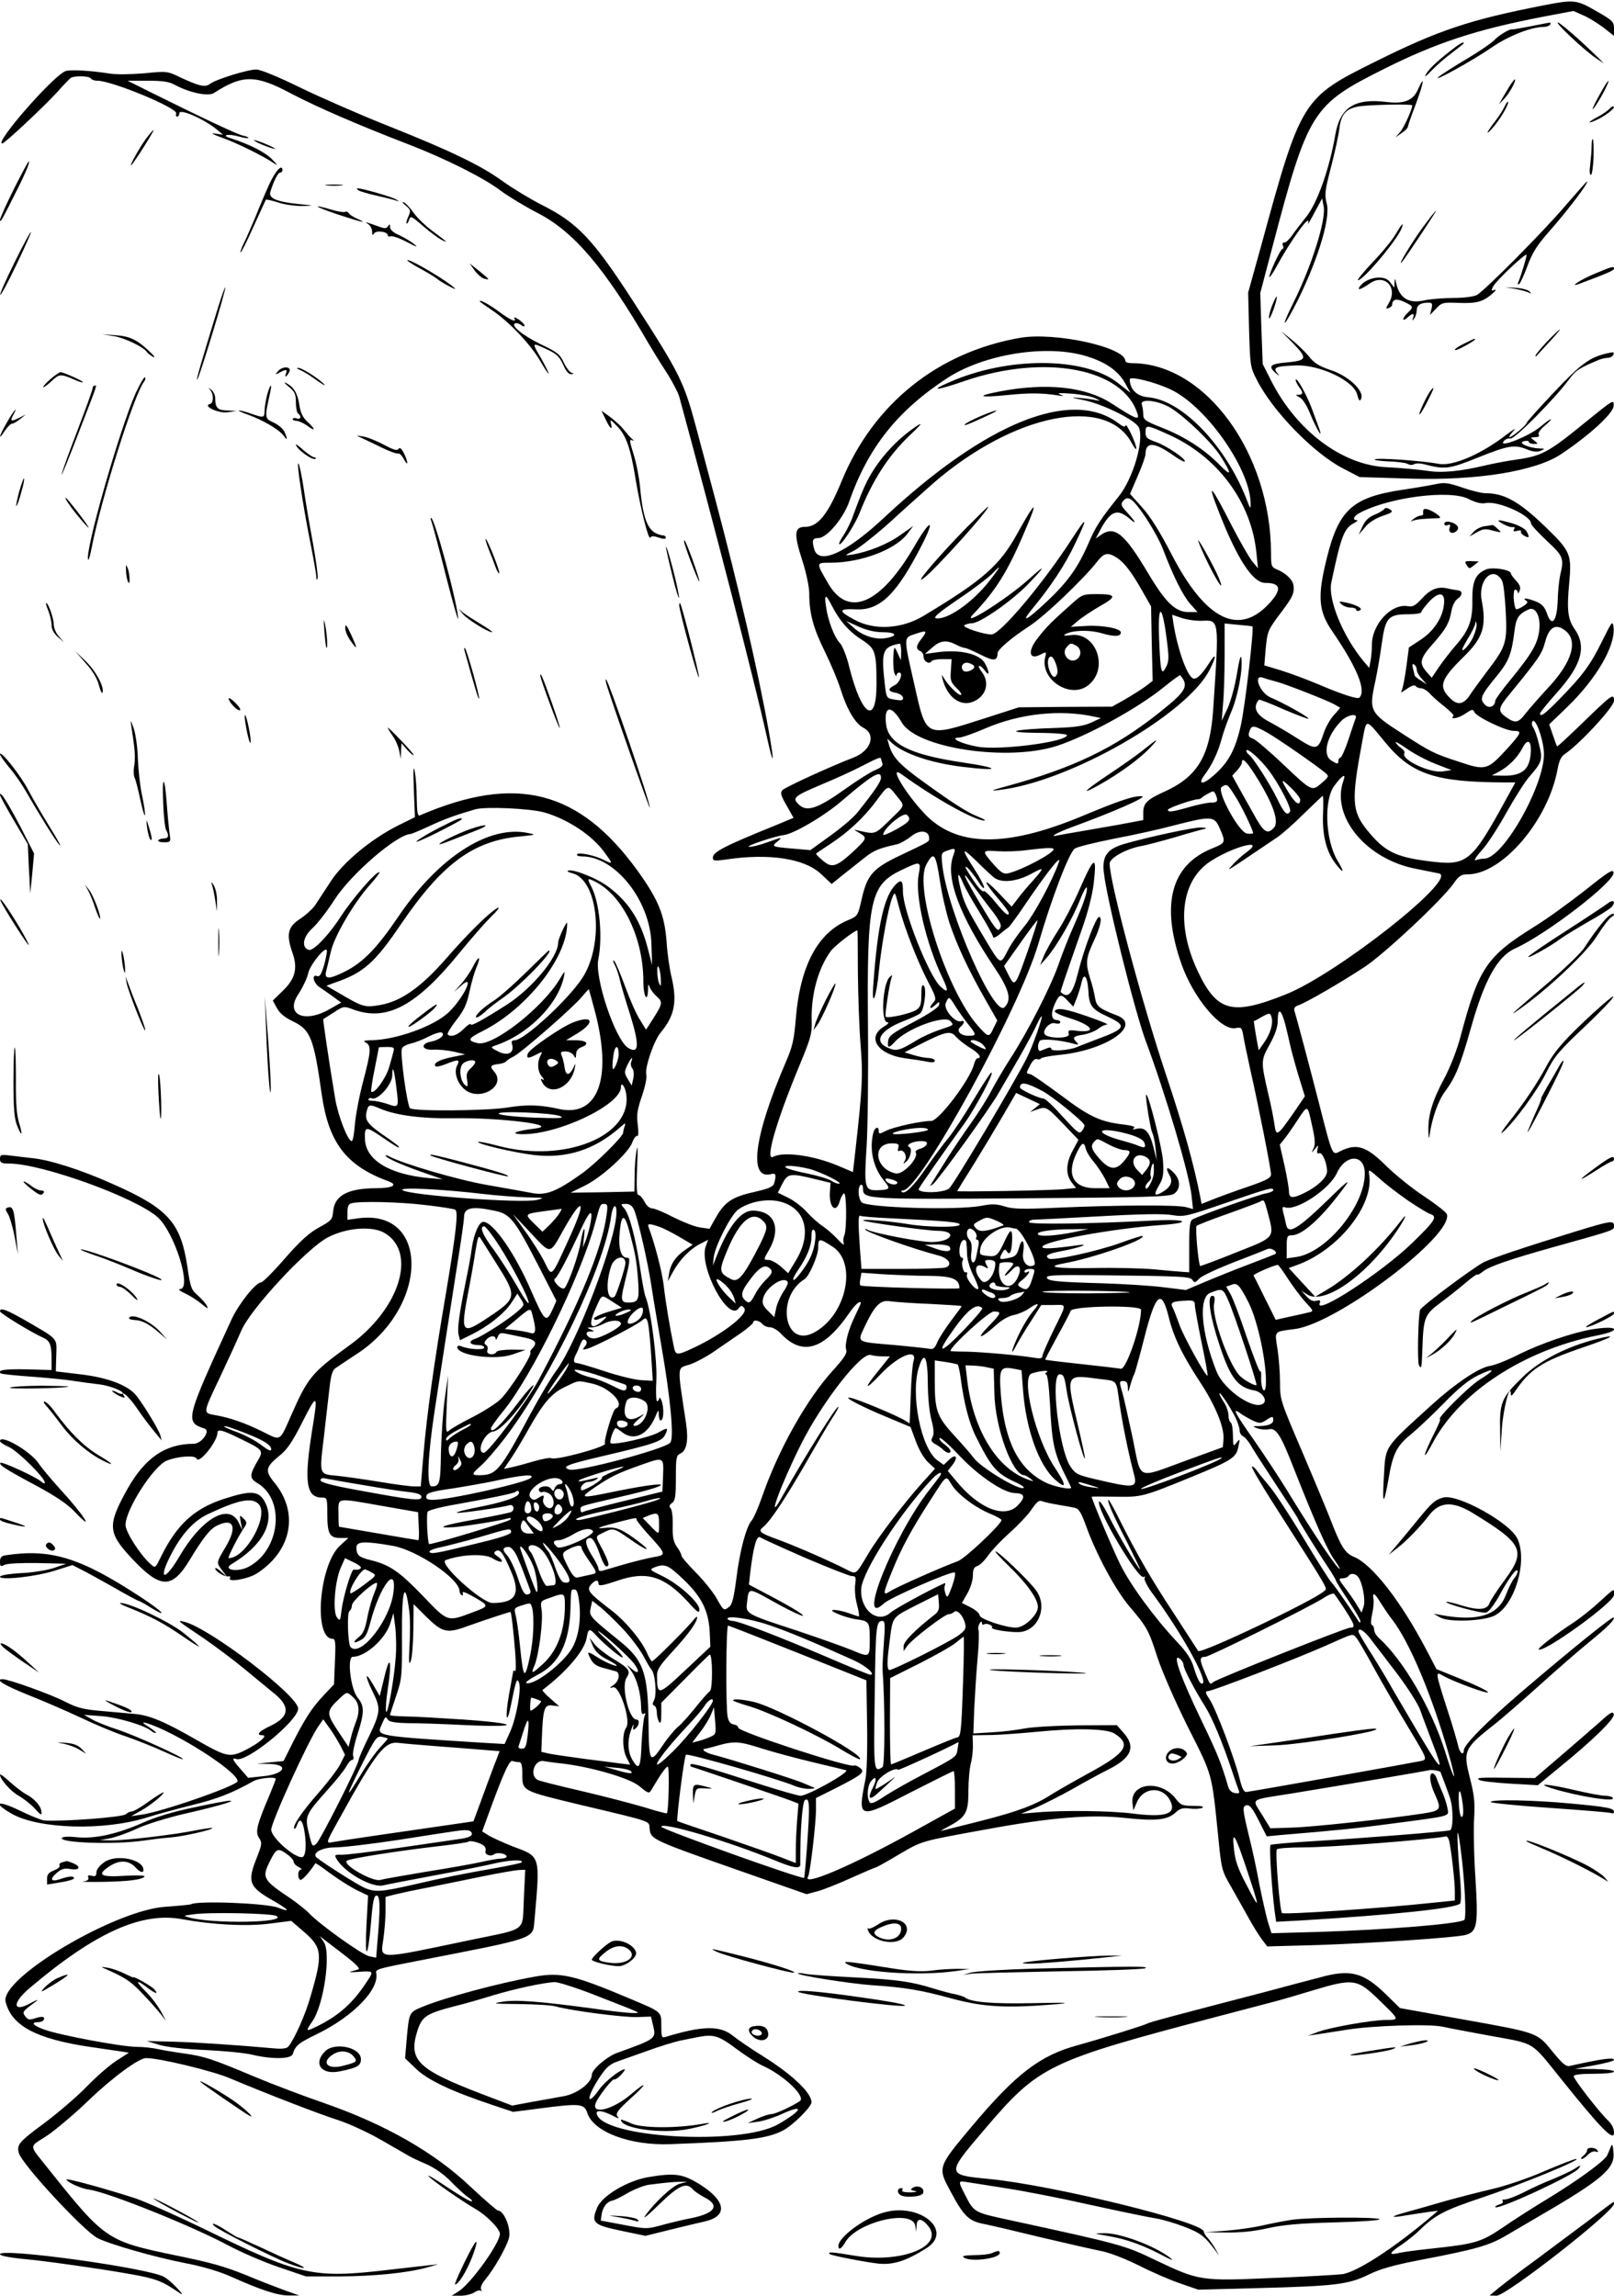 <?xml version="1.0" standalone="no"?>
<!DOCTYPE svg PUBLIC "-//W3C//DTD SVG 20010904//EN"
 "http://www.w3.org/TR/2001/REC-SVG-20010904/DTD/svg10.dtd">
<svg version="1.0" xmlns="http://www.w3.org/2000/svg"
 width="720pt" height="1024pt" viewBox="0 0 720 1024"
 preserveAspectRatio="xMidYMid meet">
<g transform="translate(0,1024) scale(0.1,-0.1)"
fill="#000000" stroke="none">
<path d="M6885 10216 c-327 -64 -467 -110 -752 -252 -324 -161 -329 -168 -508
-824 l-57 -205 4 -165 c5 -161 5 -167 35 -225 71 -140 254 -327 383 -394 l75
-39 228 -7 c299 -9 560 34 672 110 127 85 230 180 233 213 3 33 2 32 -135 -79
-156 -127 -186 -143 -298 -159 -44 -6 -105 -18 -135 -25 -112 -27 -198 -36
-264 -25 -35 5 -117 13 -181 16 -197 9 -401 162 -514 385 l-38 75 -6 159 -5
158 53 201 c161 612 178 638 500 799 234 117 411 175 707 232 l137 26 43 -19
c24 -10 64 -35 91 -55 l47 -37 0 33 c0 29 -6 36 -73 74 -95 55 -102 56 -242
29z"/>
<path d="M6885 10134 c-85 -17 -135 -26 -140 -25 -10 3 -60 -27 -79 -48 -11
-12 -65 -49 -120 -82 -56 -33 -112 -69 -126 -80 -44 -36 152 72 234 129 75 52
177 92 233 92 12 0 25 5 28 10 6 10 4 11 -30 4z"/>
<path d="M7010 10073 c40 -38 89 -79 109 -92 l36 -24 -25 25 c-75 74 -171 158
-181 158 -6 0 21 -30 61 -67z"/>
<path d="M6470 10013 c-64 -50 -100 -85 -111 -108 -6 -11 7 -2 28 21 21 22 62
58 91 79 28 22 52 40 52 42 0 9 -20 -2 -60 -34z"/>
<path d="M290 9922 c-62 -30 -316 -322 -280 -322 11 0 201 178 255 240 22 25
45 48 50 52 15 11 83 10 90 -2 3 -5 16 -10 29 -10 66 0 361 -123 352 -146 -3
-8 -1 -14 4 -14 6 0 10 7 10 15 0 23 113 -27 170 -75 l25 -21 -35 5 c-23 4
-12 -3 30 -18 65 -23 183 -81 230 -113 21 -14 20 -11 -6 16 -29 31 -102 68
-184 94 -47 14 -14 22 36 8 21 -6 40 -9 42 -6 2 2 -9 7 -24 10 -27 6 -177 77
-417 196 l-98 49 88 0 c68 0 97 -4 124 -19 65 -35 148 -52 173 -36 129 83 186
83 348 -4 109 -57 289 -136 523 -226 165 -64 332 -148 405 -203 36 -27 112
-73 170 -103 161 -83 299 -246 495 -584 16 -27 50 -83 77 -124 26 -40 52 -90
58 -110 155 -570 337 -1274 391 -1518 30 -137 35 -124 9 23 -48 270 -135 645
-241 1044 -33 124 -69 259 -80 300 -58 218 -73 249 -287 580 -178 275 -247
347 -407 427 -49 25 -127 72 -173 105 -98 71 -233 136 -522 251 -118 47 -289
122 -380 166 -100 49 -178 81 -197 81 -38 0 -180 -44 -206 -64 -22 -17 -50
-10 -135 30 -56 27 -59 27 -159 17 -61 -5 -124 -6 -155 -1 -80 13 -181 19
-198 10z"/>
<path d="M6735 9857 c-11 -18 -26 -43 -34 -57 l-14 -25 24 25 c23 25 53 79 47
86 -2 1 -12 -12 -23 -29z"/>
<path d="M6325 9840 c-22 -49 -61 -64 -139 -55 -142 18 -208 -24 -229 -145
-26 -152 -80 -304 -129 -366 -24 -30 -54 -69 -66 -87 -13 -17 -28 -31 -34 -29
-6 2 -8 -4 -5 -13 4 -8 3 -15 -2 -15 -9 0 -64 -120 -58 -126 2 -2 17 20 32 48
63 116 155 244 140 192 -3 -10 9 10 28 46 l35 65 7 -37 c11 -60 -55 -268 -136
-430 -51 -102 -50 -121 1 -25 99 188 167 398 149 467 -11 43 -9 58 19 166 17
66 34 143 37 172 8 64 31 89 91 98 51 7 234 11 234 4 0 -18 -37 -99 -54 -119
l-21 -24 27 19 c15 10 28 23 28 27 0 4 16 51 36 103 36 97 42 137 9 64z"/>
<path d="M7147 9838 c-13 -24 -30 -54 -36 -68 -22 -46 17 9 45 63 30 59 24 62
-9 5z"/>
<path d="M6711 9763 c-7 -15 -25 -43 -40 -62 -40 -52 -48 -72 -12 -31 33 37
75 109 68 116 -2 2 -9 -8 -16 -23z"/>
<path d="M7180 9755 c-8 -9 -31 -25 -52 -36 -44 -23 -51 -34 -10 -16 39 17 88
54 81 61 -3 4 -12 -1 -19 -9z"/>
<path d="M649 9618 c-31 -43 -79 -132 -62 -113 16 16 103 155 98 155 -3 0 -19
-19 -36 -42z"/>
<path d="M1155 9601 c22 -10 51 -21 65 -24 14 -4 7 2 -15 12 -22 10 -51 22
-65 25 -14 3 -7 -2 15 -13z"/>
<path d="M7100 9586 c0 -18 -3 -54 -6 -80 -4 -27 -3 -46 3 -46 5 0 10 36 12
80 1 44 -1 80 -4 80 -3 0 -5 -15 -5 -34z"/>
<path d="M62 9397 c-34 -68 -62 -130 -62 -138 1 -15 10 2 77 136 39 77 58 125
51 125 -2 0 -32 -55 -66 -123z"/>
<path d="M1203 9422 c-17 -37 -45 -103 -62 -146 -18 -43 -41 -96 -52 -118 -11
-22 -18 -42 -16 -44 2 -3 28 48 57 113 29 65 55 120 56 122 2 2 27 -3 55 -12
28 -10 77 -16 108 -16 55 2 55 2 -19 9 -96 10 -133 26 -124 54 15 49 34 86 43
86 6 0 11 5 11 10 0 31 -29 1 -57 -58z"/>
<path d="M6987 9327 c-98 -116 -364 -384 -399 -403 -13 -7 -58 -13 -103 -13
-44 0 -102 -5 -128 -10 -71 -17 -112 7 -128 73 -6 26 -7 27 -8 7 l-1 -24 -21
27 c-26 33 -108 18 -135 -25 -10 -16 9 -9 47 17 65 45 126 -17 85 -87 -15 -25
-15 -28 -1 -23 8 3 15 9 15 13 1 26 18 31 53 15 43 -20 44 -24 17 -49 -11 -10
-20 -23 -20 -28 0 -6 8 -3 18 6 24 22 33 21 26 0 -5 -15 -4 -16 5 -3 6 8 11
25 11 36 0 23 17 34 52 34 17 0 19 -4 14 -27 l-7 -28 27 28 c25 27 31 29 98
26 82 -3 110 4 151 39 17 14 22 23 12 19 -15 -6 -16 -4 -5 17 16 28 148 152
148 139 0 -11 -23 -87 -35 -117 -6 -12 -5 -17 2 -13 5 4 22 40 37 81 21 57 42
91 92 148 87 98 186 229 173 228 -2 0 -43 -47 -92 -103z"/>
<path d="M1458 9413 c17 -2 47 -2 65 0 17 2 3 4 -33 4 -36 0 -50 -2 -32 -4z"/>
<path d="M1601 9390 c9 -5 45 -15 80 -23 35 -8 73 -17 84 -21 19 -7 19 -7 1 5
-18 11 -150 49 -171 49 -5 -1 -3 -5 6 -10z"/>
<path d="M1810 9323 c22 -19 23 -23 12 -48 -7 -15 -11 -30 -8 -32 2 -2 7 5 11
16 6 20 10 18 63 -28 31 -27 68 -54 82 -61 33 -17 26 -10 -40 39 -30 22 -69
59 -85 82 -17 24 -37 45 -45 47 -8 3 -4 -4 10 -15z"/>
<path d="M1505 9284 c103 -34 144 -44 89 -20 -18 8 -35 19 -38 25 -4 6 -11 9
-16 6 -5 -3 -33 1 -62 10 -93 27 -76 14 27 -21z"/>
<path d="M6345 9223 c-46 -63 -113 -173 -92 -153 12 12 157 230 153 230 -3 0
-30 -35 -61 -77z"/>
<path d="M1643 9240 c9 -6 17 -21 17 -33 0 -16 2 -19 9 -8 10 15 61 8 61 -9 0
-5 6 -7 13 -4 8 3 41 -9 73 -26 40 -21 51 -25 34 -11 -14 12 -44 30 -67 41
-28 12 -43 25 -43 37 0 14 -2 15 -9 4 -7 -11 -15 -11 -37 -3 -67 24 -71 25
-51 12z"/>
<path d="M6225 9194 c-15 -26 -61 -82 -103 -125 -41 -44 -70 -79 -64 -79 24 0
177 182 195 233 11 30 0 19 -28 -29z"/>
<path d="M65 9070 c-38 -77 -67 -142 -64 -145 3 -3 36 58 73 136 37 77 66 142
64 144 -2 3 -35 -58 -73 -135z"/>
<path d="M1869 9045 c35 -19 71 -41 80 -48 15 -14 91 -55 81 -44 -30 31 -191
127 -212 127 -7 0 16 -16 51 -35z"/>
<path d="M2117 9034 c13 -18 32 -34 43 -37 27 -7 26 -5 -22 34 l-43 34 22 -31z"/>
<path d="M7116 9020 c-63 -26 -123 -65 -71 -46 121 45 155 60 155 67 0 13 -7
11 -84 -21z"/>
<path d="M971 8863 c-76 -247 -98 -324 -91 -316 10 10 130 406 125 411 -2 2
-17 -40 -34 -95z"/>
<path d="M6762 8951 c26 -5 53 -13 60 -17 10 -5 10 -4 1 6 -6 7 -33 14 -60 16
l-48 3 47 -8z"/>
<path d="M5676 8880 c-9 -22 -16 -48 -15 -58 0 -9 9 7 20 37 22 64 19 80 -5
21z"/>
<path d="M2140 8896 c0 -2 24 -19 54 -39 75 -50 171 -151 214 -224 20 -34 37
-61 39 -59 2 2 -13 31 -32 66 -44 74 -44 74 24 42 44 -20 56 -32 73 -68 12
-29 25 -44 36 -43 13 1 14 2 2 6 -8 2 -24 23 -35 46 -17 37 -30 47 -104 82
-80 39 -136 85 -112 93 7 2 18 -2 26 -8 9 -7 15 -8 15 -2 0 5 -12 17 -26 27
-15 9 -23 12 -20 6 14 -22 -16 -10 -67 28 -46 34 -87 56 -87 47z"/>
<path d="M6901 8716 c-28 -30 -51 -58 -51 -62 0 -4 1 -5 3 -3 2 2 27 30 57 62
29 31 51 57 48 57 -3 0 -28 -24 -57 -54z"/>
<path d="M5770 8707 c64 -67 61 -75 -33 -84 -72 -6 -82 -17 -44 -49 12 -10 16
-12 10 -4 -28 31 -17 36 75 40 108 5 264 -69 277 -132 4 -16 9 -27 12 -24 31
30 -43 107 -133 136 -48 16 -72 31 -94 59 -16 20 -51 54 -77 75 l-48 39 55
-56z"/>
<path d="M507 8741 c49 -8 134 -49 148 -71 3 -5 16 -15 28 -22 12 -6 4 6 -18
26 -55 52 -87 67 -154 71 l-56 4 52 -8z"/>
<path d="M4550 8733 c-367 -64 -654 -295 -795 -638 -61 -149 -106 -205 -163
-205 -49 0 -52 -30 -12 -153 17 -53 30 -116 30 -144 0 -88 18 -155 69 -258 27
-55 59 -131 71 -170 28 -89 65 -152 101 -171 59 -30 35 -102 -43 -133 -95 -36
-303 -131 -317 -145 -11 -12 -9 -22 18 -69 l31 -55 -77 -32 c-232 -94 -283
-120 -283 -146 0 -14 7 -15 58 -8 192 29 350 5 424 -64 l48 -45 52 42 c29 23
72 57 96 76 39 31 62 41 143 59 14 3 43 19 64 36 39 31 80 26 80 -10 0 -15 2
-13 -126 -74 -123 -58 -150 -87 -174 -192 -18 -79 -18 -80 -61 -98 -136 -56
-215 -204 -234 -441 -8 -95 -15 -125 -46 -196 -141 -328 -166 -523 -64 -496
21 5 24 -3 14 -39 -4 -17 -21 -25 -86 -40 -100 -22 -134 -44 -173 -112 l-30
-53 -42 6 c-23 3 -76 24 -118 45 -42 22 -85 40 -95 40 -12 0 -26 12 -35 30 -9
17 -21 30 -27 30 -8 0 -9 35 -6 123 4 77 3 105 -2 77 -5 -25 -9 -76 -9 -115
l-1 -70 -143 -3 -142 -2 63 31 c76 37 196 147 213 194 7 19 17 31 22 28 5 -3
6 18 2 50 -6 45 -2 68 19 129 14 41 23 84 19 96 -7 30 34 150 64 186 63 76 75
138 48 251 -8 33 -18 101 -21 150 -9 124 -36 190 -129 320 -261 361 -543 433
-972 248 -10 -4 -13 15 -14 73 0 44 -4 99 -9 124 -6 31 -7 6 -4 -80 l5 -125
-73 -36 c-119 -59 -248 -165 -303 -251 -26 -40 -57 -87 -68 -104 -12 -18 -43
-46 -69 -63 -55 -36 -62 -69 -33 -152 24 -68 12 -115 -43 -168 l-45 -44 18
-33 c13 -24 35 -42 72 -60 78 -37 93 -75 128 -324 31 -218 109 -320 300 -390
42 -16 15 -30 -60 -30 -125 -1 -183 -33 -189 -104 -3 -35 -8 -41 -61 -70 -43
-23 -83 -58 -153 -138 -52 -60 -100 -108 -107 -108 -24 0 -100 -96 -132 -165
-205 -446 -209 -458 -121 -487 29 -10 -13 -68 -48 -68 -127 0 -218 -63 -297
-204 -88 -159 -86 -192 18 -304 129 -139 181 -142 260 -12 63 104 92 140 123
155 75 37 92 -6 38 -96 -42 -71 -42 -68 -14 -105 l22 -29 -27 24 c-15 14 -27
20 -27 15 0 -13 42 -39 59 -35 7 1 10 -2 7 -8 -13 -21 83 -4 122 22 154 101
186 270 76 404 -43 52 -40 69 23 120 35 28 58 63 103 152 64 127 69 124 45
-22 -40 -246 -31 -317 42 -317 22 0 23 -4 23 -71 0 -90 10 -109 57 -109 l37 0
-37 -34 c-94 -86 -120 -416 -33 -416 12 0 14 -17 10 -101 l-4 -102 -48 -51
c-51 -54 -85 -107 -142 -221 l-35 -70 -60 -6 -60 -6 57 -1 c91 -3 67 -46 -30
-55 l-65 -7 -33 38 c-36 40 -42 54 -20 46 45 -17 276 171 276 225 0 58 -398
361 -508 387 -35 9 -34 7 83 -71 55 -38 138 -100 185 -139 47 -39 103 -85 125
-103 82 -63 79 -110 -10 -152 -51 -24 -65 -41 -34 -41 28 0 -21 -40 -86 -71
-61 -29 -79 -24 -210 51 -139 80 -207 109 -274 115 -25 2 -91 8 -146 13 -83 7
-111 14 -165 42 -65 33 -251 100 -278 100 -38 0 6 -27 113 -70 66 -26 172 -72
236 -102 63 -30 153 -68 200 -83 46 -16 122 -46 168 -67 46 -21 85 -37 87 -35
7 7 -212 106 -291 132 -44 14 -96 35 -115 46 l-35 20 80 -6 c73 -6 193 -42
220 -66 5 -5 14 -9 20 -9 5 0 -8 12 -30 26 -29 18 -33 24 -15 19 122 -34 410
-216 410 -260 0 -19 -342 -139 -433 -150 l-42 -6 41 23 c44 24 104 73 104 83
0 3 -29 -14 -64 -39 -35 -26 -70 -46 -78 -46 -8 0 -19 -5 -26 -12 -14 -14
-286 -34 -366 -28 -13 2 -63 22 -110 45 -97 47 -122 36 -34 -15 121 -69 412
-77 603 -17 44 14 136 39 204 56 108 26 179 54 271 106 24 14 100 21 100 10 0
-3 -12 -34 -26 -68 -58 -136 -66 -168 -49 -194 15 -22 14 -29 -9 -88 -43 -107
-36 -130 64 -188 80 -45 91 -60 30 -36 -52 20 -361 32 -388 15 -4 -2 -55 -7
-112 -11 -225 -13 -741 -319 -715 -424 27 -107 135 -165 375 -201 47 -7 105
-15 130 -19 l45 -7 -56 -36 c-31 -20 -89 -71 -130 -113 -41 -43 -125 -115
-187 -162 -118 -87 -128 -99 -118 -136 12 -49 289 -348 351 -380 55 -28 259
-86 388 -111 84 -16 156 -38 210 -62 129 -58 208 -84 257 -83 l45 0 -70 25
c-38 14 -113 43 -165 65 -100 40 -155 56 -317 89 -304 63 -315 70 -561 378
-98 124 -96 100 -9 158 39 27 122 97 182 155 105 101 224 189 257 189 58 0
296 -57 373 -90 179 -75 392 -157 478 -185 48 -15 136 -55 195 -89 59 -34 116
-67 127 -73 11 -7 46 -23 79 -37 37 -17 78 -46 110 -79 28 -29 62 -60 76 -69
14 -9 20 -17 13 -17 -7 -1 -55 28 -108 63 -53 36 -91 58 -84 50 14 -18 148
-111 210 -147 49 -28 109 -89 109 -111 0 -42 -130 -223 -185 -257 l-30 -19 40
0 c22 0 50 7 61 15 12 8 25 11 29 7 5 -4 5 -1 1 6 -4 7 3 25 17 42 39 46 94
141 107 186 12 41 -21 124 -49 124 -4 0 -60 48 -123 107 -160 152 -378 276
-643 369 -99 34 -241 88 -315 119 -195 82 -226 92 -315 105 -44 6 -98 15 -120
20 -22 5 -65 10 -95 10 -65 0 -344 52 -412 77 -49 17 -63 33 -29 33 11 0 22 4
25 9 10 16 -6 19 -36 9 -27 -9 -33 -8 -45 8 -15 20 -14 21 48 67 13 10 3 7
-23 -7 -82 -46 -86 -1 -5 67 293 248 500 341 682 306 131 -24 280 -32 382 -20
l102 13 56 -48 c83 -72 86 -100 30 -290 -22 -79 -71 -188 -98 -222 -7 -9 -27
-12 -61 -9 -180 16 -347 27 -451 30 l-120 3 55 -17 c34 -10 112 -19 205 -23
83 -4 178 -13 210 -21 88 -21 174 -20 181 3 12 38 25 49 110 90 161 79 278
200 262 272 -3 16 7 19 192 55 524 102 507 96 514 177 26 297 29 285 -99 333
-38 15 -84 36 -102 46 l-32 20 28 77 c69 189 94 243 108 237 8 -3 21 -5 29 -5
10 0 14 -14 14 -52 0 -78 -4 -75 261 -139 329 -78 303 -70 307 -106 5 -48 7
-49 429 -197 l271 -95 49 13 c26 7 94 34 151 60 56 25 105 46 108 46 3 0 49
25 102 57 108 63 94 59 391 113 288 53 465 68 621 51 136 -15 188 -9 224 24
20 19 33 22 64 18 22 -3 47 -1 55 3 10 6 -3 9 -39 9 -50 0 -57 3 -80 33 -68
86 -204 70 -192 -23 l4 -30 16 37 c31 70 119 71 150 2 26 -56 -25 -72 -172
-53 -95 12 -309 15 -421 5 l-74 -6 66 27 c36 16 110 53 165 84 54 31 124 69
154 84 108 53 129 103 71 167 l-29 33 -174 -1 c-96 -1 -202 -7 -238 -14 -36
-7 -102 -15 -146 -17 l-82 -5 4 109 c3 59 9 161 15 226 6 64 7 121 4 127 -3 5
-1 18 4 27 6 11 11 13 11 5 0 -7 4 -11 9 -8 12 8 42 -4 36 -14 -5 -8 66 -20
116 -20 88 0 136 110 81 186 -32 44 -168 174 -181 174 -5 0 23 -30 61 -67 79
-76 128 -145 128 -181 0 -35 -60 -92 -98 -92 -48 0 -162 39 -162 55 0 8 -18
24 -39 35 l-40 20 24 42 c14 24 25 59 25 80 0 28 5 38 20 43 11 3 33 25 49 48
16 23 59 68 95 100 36 32 80 78 97 103 23 34 35 44 47 38 10 -4 42 -11 72 -16
30 -5 64 -11 76 -14 16 -3 28 -22 49 -81 45 -125 130 -283 192 -357 81 -95 87
-107 127 -231 21 -63 79 -196 136 -310 111 -220 105 -199 135 -493 14 -141 15
-146 58 -220 24 -43 59 -104 77 -137 18 -33 44 -75 58 -94 l25 -33 221 6 c241
8 617 33 663 45 52 14 58 42 45 251 -7 102 -9 223 -6 270 4 70 1 102 -19 180
-31 123 -27 131 118 245 28 22 115 98 195 170 80 72 179 158 220 191 82 67
116 101 108 109 -5 6 -190 -143 -411 -332 -155 -133 -257 -236 -257 -260 0
-26 -19 -12 -25 19 -4 18 -26 95 -51 170 -52 163 -52 164 -16 143 48 -27 203
-84 200 -73 -2 6 -55 32 -117 57 l-113 46 -43 82 c-115 220 -244 386 -326 419
-39 16 -58 47 -103 164 -14 36 -70 171 -125 300 -99 231 -101 236 -101 313 0
43 -5 110 -11 148 -13 85 -19 78 78 91 189 25 712 421 677 513 -4 9 -50 45
-103 80 -53 35 -131 98 -173 140 -84 83 -128 96 -199 60 -37 -19 -34 -24 -94
210 -39 152 -97 372 -111 417 -3 11 3 19 18 24 32 10 194 104 297 172 90 60
347 301 396 372 23 33 33 40 62 40 154 0 359 239 401 468 7 38 16 58 33 69 66
44 219 210 219 237 0 36 -9 29 -146 -104 -58 -56 -106 -101 -108 -99 -2 2 -10
25 -19 51 l-16 47 81 78 c131 127 215 273 206 355 -4 31 -7 27 -51 -62 -52
-105 -85 -151 -189 -257 -66 -68 -88 -84 -88 -65 0 4 34 46 75 92 112 125 134
207 78 286 -29 42 -34 86 -23 201 12 130 6 144 -102 249 -121 117 -186 154
-272 154 -16 0 -62 11 -102 25 -61 21 -80 24 -116 16 -24 -5 -92 -17 -153 -26
-221 -33 -283 -89 -336 -304 -43 -172 -38 -237 25 -328 110 -161 152 -263 120
-295 -8 -8 -76 14 -184 60 -52 22 -128 50 -167 62 l-73 22 6 71 c8 84 9 86 74
172 47 63 55 80 50 115 -3 23 -32 51 -67 67 -32 13 -33 15 -33 76 -1 447 -294
847 -620 847 -17 0 -30 4 -30 10 0 61 -313 130 -470 103z m300 -83 c84 -26
139 -65 169 -119 l24 -43 -59 46 c-149 115 -490 116 -749 1 -93 -40 -58 -38
66 5 361 124 712 57 774 -148 8 -28 -11 -20 -117 49 -116 74 -288 93 -498 53
-110 -21 -94 -29 35 -16 96 10 155 9 220 -1 32 -5 35 -5 15 3 -18 7 -3 8 50 4
41 -3 88 -12 105 -20 25 -12 26 -13 5 -9 -14 3 -47 8 -75 10 -42 4 -39 2 20
-10 88 -18 234 -91 246 -123 23 -59 -27 -228 -91 -307 -83 -104 -102 -133
-135 -210 -47 -108 -93 -172 -187 -260 -90 -85 -119 -98 -60 -27 81 98 144
194 187 285 60 125 56 130 -14 22 -128 -198 -319 -425 -358 -425 -37 0 -134
33 -121 41 7 5 23 9 34 9 35 0 174 97 247 171 84 87 87 98 5 24 -99 -89 -311
-222 -245 -153 99 104 152 188 227 365 64 148 53 146 -32 -7 -78 -142 -153
-208 -418 -367 -98 -59 -220 -66 -309 -17 -73 39 -71 50 8 46 108 -5 182 68
296 292 58 114 35 111 -32 -4 -153 -266 -299 -330 -390 -170 -54 93 -54 90 15
90 134 1 285 58 339 128 l27 36 -58 -41 c-56 -40 -142 -75 -216 -87 -35 -5
-35 -5 12 19 25 14 100 73 165 132 65 60 150 135 188 169 359 310 771 392 884
177 11 -21 20 -31 20 -23 1 19 -47 120 -48 102 -1 -9 -12 -5 -33 11 -209 156
-590 2 -1043 -421 -171 -160 -293 -214 -313 -141 -11 40 -7 49 19 49 37 0 112
89 137 162 84 240 214 405 437 551 167 109 449 153 625 97z m376 -149 c162
-80 358 -365 353 -514 0 -17 -3 -14 -13 13 -93 247 -290 455 -444 468 -50 4
-82 35 -82 80 0 16 116 -13 186 -47z m-1 -82 c67 -43 181 -153 220 -214 51
-80 50 -94 -3 -40 -68 70 -158 128 -258 167 -76 30 -84 36 -84 60 0 14 -3 33
-6 42 -12 31 75 20 131 -15z m-15 -116 c221 -98 373 -302 395 -531 l7 -67 -25
30 c-14 17 -55 89 -92 160 -92 181 -114 205 -59 65 83 -214 153 -320 208 -320
68 0 75 -27 24 -85 -138 -157 -289 -84 -443 215 -52 100 -95 169 -131 208
l-53 59 34 79 c19 43 35 88 35 99 1 56 39 54 127 -8 24 -17 45 -28 48 -26 9
10 -80 70 -127 87 -42 15 -48 20 -48 45 0 33 7 32 100 -10z m1340 -288 c33
-17 58 -23 78 -19 55 11 202 -55 202 -91 0 -7 32 -41 70 -77 74 -69 78 -78 60
-153 -5 -23 -10 -72 -11 -110 -3 -98 -27 -126 -49 -59 -9 26 -22 40 -46 50
-38 16 -68 19 -46 5 10 -6 7 -12 -13 -25 -15 -10 -29 -15 -32 -13 -11 12 -15
87 -4 87 6 0 11 -6 12 -12 0 -7 4 -4 8 7 6 14 1 27 -16 45 -12 13 -23 28 -23
32 0 17 -82 30 -111 18 -47 -20 -62 -54 -61 -138 2 -88 -15 -134 -75 -202 -22
-25 -54 -67 -73 -94 l-33 -49 -24 27 c-33 39 -29 58 28 123 59 67 74 93 84
148 3 21 15 45 26 53 24 16 25 37 2 39 -10 1 -30 5 -45 8 -43 11 -77 -3 -115
-45 -29 -31 -41 -38 -62 -34 -73 14 -161 -80 -161 -172 0 -23 -3 -55 -6 -72
l-6 -31 -23 27 c-93 111 -162 277 -146 354 43 205 57 243 102 265 13 7 18 13
12 13 -23 0 -14 19 16 34 132 69 399 102 481 61z m-1440 -82 c30 -45 66 -110
79 -145 44 -116 87 -203 120 -241 l33 -37 -41 0 c-57 0 -101 42 -178 171 -107
180 -150 216 -212 173 l-23 -16 16 30 c48 93 78 106 133 60 38 -33 31 -17 -16
34 -20 23 -22 30 -11 43 22 27 42 13 100 -72z m-127 -181 c33 -22 66 -65 115
-152 l37 -65 3 -166 4 -166 -34 -26 c-18 -13 -59 -39 -90 -57 l-57 -32 -208
-1 -208 -2 -149 -48 c-271 -87 -263 -90 -317 149 -49 216 -50 209 6 227 50 17
54 14 25 -23 -24 -30 -25 -46 -5 -54 8 -3 15 -14 15 -25 0 -21 26 -36 35 -21
4 6 25 10 48 10 l42 0 -3 -50 c-4 -44 -1 -53 26 -80 17 -16 25 -30 18 -30 -13
0 -56 43 -75 75 -11 18 -11 18 -6 -5 21 -80 79 -123 136 -100 59 25 76 85 38
134 -11 14 -16 26 -10 26 5 0 17 -10 25 -22 20 -28 21 -6 1 31 -22 44 -110 65
-211 52 l-58 -8 32 28 c36 32 63 36 106 14 15 -8 33 -15 40 -15 6 0 38 -14 70
-30 59 -30 75 -29 76 6 0 16 59 67 140 120 69 44 246 213 307 292 29 37 46 39
86 14z m-570 -104 c-74 -95 -186 -173 -236 -166 -17 2 5 22 99 86 67 45 134
96 149 112 46 48 41 35 -12 -32z m2288 1 c6 -12 13 -74 16 -138 7 -138 2 -154
-85 -268 -32 -43 -67 -90 -76 -105 -26 -39 -53 -45 -83 -16 -58 54 -49 85 57
189 85 83 102 135 80 250 -18 93 52 160 91 88z m-259 -99 c-4 -61 -43 -122
-102 -162 l-55 -36 -11 -84 c-6 -46 -15 -92 -19 -102 -8 -19 -7 -18 22 2 20
14 34 18 38 12 3 -5 14 -10 24 -10 10 0 26 -10 37 -21 10 -12 40 -39 66 -59
26 -21 45 -40 42 -43 -19 -18 20 -12 50 8 32 22 37 23 43 9 8 -21 139 -84 175
-84 39 0 36 -8 -28 -79 -88 -96 -96 -99 -212 -60 -117 38 -130 45 -257 127
-146 94 -149 101 -119 237 8 39 21 112 28 164 16 116 29 131 117 131 32 0 59
4 59 9 0 5 16 26 34 46 44 47 72 44 68 -5z m-2731 -12 c34 -67 77 -116 134
-152 60 -39 65 -53 65 -199 0 -184 -66 -142 -121 76 -11 47 -30 95 -41 107
-26 27 -54 100 -63 163 -9 58 -2 60 26 5z m3156 -106 c-7 -62 -30 -103 -127
-222 -39 -47 -70 -90 -70 -96 0 -24 -27 -36 -44 -19 -28 28 -23 40 61 142 44
56 57 90 69 188 7 59 19 77 64 97 30 13 53 -31 47 -90z m-1663 -38 c11 -84 11
-103 -1 -127 -22 -44 -26 -28 -32 118 -7 164 12 169 33 9z m157 77 c79 3 78
12 51 -396 -14 -206 -69 -299 -217 -366 -78 -35 -95 -52 -95 -94 l0 -33 -112
-21 c-62 -11 -142 -25 -178 -31 -36 -6 -76 -13 -90 -16 -44 -10 -10 10 60 36
184 67 339 135 315 138 -33 4 -95 -16 -272 -90 -338 -140 -558 -136 -699 13
-88 94 -161 218 -103 176 147 -107 328 -208 371 -207 7 1 -8 9 -33 19 -48 19
-120 66 -269 175 -82 61 -110 93 -125 146 l-7 25 23 -21 c52 -46 171 -87 309
-104 178 -22 177 -6 -2 20 -226 34 -324 82 -335 168 -11 85 23 90 70 9 67
-115 472 -175 692 -104 137 45 360 167 478 263 38 31 70 54 72 52 40 -48 28
-70 -94 -167 -199 -158 -381 -246 -681 -328 -70 -19 -76 -22 -35 -17 310 34
840 336 941 536 33 65 30 82 -4 27 -34 -52 -57 -73 -72 -64 -27 17 -67 131
-85 242 l-6 41 41 -14 c23 -8 64 -14 91 -13z m-1423 -51 c60 0 70 -16 16 -26
-48 -9 -107 10 -147 47 l-32 29 55 -25 c36 -16 73 -25 108 -25z m2633 -23
c-11 -23 -29 -47 -40 -54 -14 -9 -10 2 15 45 19 30 35 63 35 71 1 12 2 12 6
-2 2 -9 -5 -36 -16 -60z m-984 49 c8 -6 -33 -361 -52 -443 -25 -109 -55 -164
-120 -221 -49 -44 -74 -43 -42 1 34 44 61 103 77 162 7 28 26 80 41 116 30 69
53 185 47 241 -2 22 -9 0 -20 -67 -9 -56 -28 -124 -42 -155 l-26 -55 6 75 c4
41 7 139 7 217 l0 142 61 -6 c34 -3 62 -6 63 -7z m1389 -14 c67 -44 41 -142
-71 -261 -39 -42 -83 -93 -99 -113 -33 -43 -46 -46 -87 -17 -38 27 -37 39 14
101 137 168 145 180 161 239 17 60 44 77 82 51z m-2956 -99 l-1 -38 -14 30
c-7 17 -14 28 -15 25 -7 -19 -7 -95 0 -113 5 -12 9 -16 9 -9 1 6 6 12 12 12
19 0 4 -44 -19 -56 -33 -16 -32 -28 3 -34 16 -3 31 -12 33 -21 2 -13 -4 -15
-35 -10 -38 6 -38 7 -45 61 -18 156 -12 174 65 189 4 0 7 -16 7 -36z m325 -64
c9 -13 -35 -33 -47 -21 -17 17 -2 41 22 35 11 -3 23 -9 25 -14z m1975 -16 c0
-9 10 -28 23 -41 l22 -25 -27 18 c-16 9 -28 20 -28 24 0 3 -3 17 -7 30 -4 17
-3 22 5 17 7 -4 12 -14 12 -23z m-628 -53 c48 -13 226 -83 261 -102 12 -7 23
-14 25 -14 1 -1 -11 -16 -27 -33 -16 -17 -37 -54 -46 -81 -25 -76 -33 -77
-112 -27 -37 24 -96 59 -130 77 -60 31 -76 65 -47 99 2 2 52 -17 110 -43 59
-25 109 -44 111 -42 6 5 -108 69 -169 95 -48 20 -80 105 -34 88 8 -3 34 -11
58 -17z m-809 -157 l28 -6 -43 -20 c-33 -15 -69 -21 -158 -24 -189 -6 -243
-20 -82 -22 73 0 132 -5 132 -10 0 -30 -299 -69 -397 -52 -74 13 -131 40 -85
41 13 0 67 19 120 42 152 65 332 85 485 51z m1165 -5 c-3 -7 -17 -50 -32 -95
-15 -46 -32 -83 -37 -83 -5 0 -9 -7 -9 -16 0 -13 -4 -13 -30 3 -43 25 -21 113
44 178 26 26 72 35 64 13z m839 -148 c13 -134 -179 -480 -266 -480 -11 0 -28
-3 -38 -7 -10 -4 1 15 27 44 25 27 74 103 110 168 36 64 81 136 101 159 59 67
62 78 44 148 -8 34 -20 67 -26 74 -6 7 -7 19 -3 26 12 19 45 -66 51 -132z
m-707 38 c117 -142 223 -177 533 -178 l47 0 -37 -67 c-160 -293 -177 -307
-353 -284 -147 19 -195 44 -272 139 -68 85 -70 133 -21 395 20 105 12 105 103
-5z m-525 43 c49 -28 220 -147 258 -179 16 -14 15 -17 -15 -43 -46 -40 -44
-41 -172 80 -64 61 -126 113 -136 116 -21 7 -24 14 -14 39 9 22 20 20 79 -13z
m748 -138 l72 -28 -40 -6 c-58 -8 -187 54 -170 81 3 5 -3 15 -13 22 -10 7 -22
19 -26 26 -4 7 18 -5 49 -27 31 -22 89 -53 128 -68z m424 33 c-8 -61 -42 -86
-115 -86 l-57 1 30 16 c44 23 84 63 107 107 25 49 44 29 35 -38z m-1168 -61
c47 -62 104 -172 96 -185 -13 -21 -27 -7 -58 58 -34 69 -109 186 -127 197 -5
3 -10 11 -10 16 0 18 60 -35 99 -86z m-1729 51 c0 -2 3 -11 6 -20 4 -11 -5
-20 -32 -31 -20 -8 -80 -46 -133 -84 -122 -87 -171 -104 -206 -71 -33 31 -27
37 105 93 58 24 137 60 175 80 68 35 85 42 85 33z m1659 -57 c86 -132 120
-222 94 -251 -29 -32 -46 -21 -90 60 -24 42 -55 98 -70 125 l-26 47 21 23 c12
13 22 29 22 35 0 24 16 11 49 -39z m-1659 -28 c0 -17 -25 -55 -105 -155 -16
-21 -70 -67 -120 -103 l-90 -65 -80 7 c-94 8 -95 9 -64 34 21 18 17 17 -45 -5
-38 -14 -76 -23 -85 -21 -16 3 114 47 154 52 46 5 185 87 263 155 133 114 172
137 172 101z m2063 -13 c-57 -158 100 -350 322 -393 44 -9 91 -18 104 -21 90
-19 -451 -446 -682 -539 -239 -96 -307 -79 -392 99 -100 209 -79 405 53 493
98 65 249 106 166 44 -21 -15 -50 -41 -64 -57 -29 -32 -34 -35 92 50 40 27 88
59 107 72 19 13 72 59 117 104 45 44 83 80 85 80 2 0 3 -36 1 -80 -4 -96 15
-171 58 -225 36 -46 39 -38 5 19 -53 91 -60 269 -12 332 35 47 53 57 40 22z
m-193 -84 c0 -31 -20 -20 -49 27 -41 66 -39 71 9 24 22 -21 40 -45 40 -51z
m-292 18 c28 -42 82 -154 82 -168 0 -3 -12 -4 -27 -2 -36 4 -138 192 -113 208
23 15 26 13 58 -38z m-1509 -1 c39 -49 42 -39 -31 -110 -66 -64 -63 -63 -138
-46 -25 6 -24 6 3 -10 36 -21 35 -25 -21 -78 -80 -74 -100 -81 -141 -46 -19
16 -33 30 -30 32 2 2 30 21 62 42 79 51 153 120 207 194 54 72 50 71 89 22z
m1425 3 c11 -28 7 -34 -22 -34 -15 0 -59 -9 -97 -20 -77 -22 -95 -24 -95 -12
0 8 112 47 135 47 6 0 12 3 15 6 7 8 43 28 51 29 4 0 10 -7 13 -16z m-2999
-77 c105 -29 218 -103 273 -181 37 -51 37 -52 -4 -32 -41 21 -113 36 -120 25
-3 -5 7 -9 23 -9 147 0 303 -196 309 -389 l3 -96 -18 70 c-32 127 -86 212
-178 280 -53 40 -167 84 -181 70 -2 -2 7 -7 21 -10 117 -30 144 -319 43 -470
-65 -98 -258 -275 -300 -275 -12 0 -16 -6 -12 -17 12 -39 -17 -55 -60 -34 -34
17 -36 20 -19 26 149 48 285 184 311 310 5 27 4 26 -19 -12 -76 -128 -299
-302 -366 -286 -48 11 -44 21 20 53 200 100 381 332 379 482 0 16 -40 -69 -40
-86 0 -65 -116 -205 -230 -278 -110 -70 -160 -97 -160 -87 0 6 -14 -3 -31 -20
-29 -29 -58 -39 -72 -25 -3 4 14 32 38 63 35 44 47 71 59 126 8 39 22 87 31
109 23 53 11 57 -15 4 -12 -23 -36 -59 -54 -78 l-31 -35 34 30 c61 54 12 -52
-55 -118 -63 -63 -238 -126 -349 -127 -32 -1 -37 -3 -22 -11 24 -14 22 -40
-14 -176 -17 -65 -33 -151 -36 -190 -3 -40 -9 -73 -14 -73 -17 0 -61 112 -74
191 -29 173 -55 352 -53 353 2 1 23 15 47 30 44 29 45 29 90 12 149 -53 281
19 475 259 45 55 105 124 135 154 30 29 44 48 30 41 -36 -20 -131 -113 -230
-227 -112 -128 -201 -190 -294 -206 -70 -12 -75 -10 -194 60 l-45 26 35 13
c130 44 180 88 298 262 183 269 322 372 531 391 70 7 73 8 37 15 -175 38 -400
-107 -579 -371 -96 -142 -158 -206 -240 -247 -70 -35 -93 -35 -83 2 4 15 13
53 20 84 15 70 102 219 175 301 28 31 47 57 42 57 -18 0 -121 -120 -173 -200
-52 -81 -122 -154 -142 -147 -33 11 -26 57 15 95 23 20 69 80 103 133 74 113
276 287 337 289 3 0 40 15 81 34 68 32 115 49 207 76 45 13 240 4 305 -13z
m1626 -41 c-15 -18 -111 -69 -111 -59 1 28 91 103 106 88 12 -11 13 -19 5 -29z
m1389 -28 c29 -67 29 -67 -34 -93 -182 -74 -228 -248 -137 -511 53 -154 178
-303 243 -290 25 5 28 2 34 -32 3 -20 17 -86 30 -146 37 -163 94 -451 94 -474
0 -16 -18 -26 -102 -55 -57 -19 -127 -45 -155 -56 l-53 -21 -4 23 c-31 157
-74 312 -157 561 -107 321 -249 853 -249 934 0 25 74 66 140 78 19 3 87 21
150 39 63 19 124 36 135 38 11 3 3 5 -17 6 -35 1 -234 -42 -345 -74 -74 -22
-97 -54 -89 -125 12 -117 136 -614 187 -753 90 -241 192 -587 204 -686 l7 -64
-33 9 c-39 10 -302 9 -574 -3 -156 -7 -198 -6 -234 6 -36 11 -56 12 -106 2
-111 -20 -507 -8 -531 16 -16 17 -19 69 -4 78 6 3 10 -5 10 -19 0 -45 19 -46
714 -41 559 4 653 7 673 20 30 20 30 61 1 92 -30 32 -42 29 -22 -7 19 -32 7
-57 -39 -82 -28 -15 -30 -4 -6 36 18 31 21 48 17 109 -4 59 -66 303 -75 294
-5 -5 19 -153 27 -169 5 -9 12 -40 15 -70 l5 -53 -15 60 c-17 67 -38 89 -75
80 -16 -4 -20 -3 -12 3 9 6 -6 11 -45 16 -104 12 -152 34 -278 129 -66 49
-128 92 -137 95 -22 5 -22 2 -2 41 10 20 21 30 30 27 7 -3 16 -1 18 3 3 4 37
11 76 15 212 19 379 133 262 177 -78 30 -91 40 -97 78 -3 20 -13 61 -23 90
-20 67 -18 88 19 167 28 59 37 104 22 104 -14 0 -67 -142 -93 -245 -24 -98
-45 -122 -78 -90 -3 2 15 53 96 285 25 70 45 148 51 200 15 129 3 124 -64 -29
-25 -57 -67 -139 -94 -180 -27 -42 -56 -94 -65 -116 l-16 -40 31 35 c43 50
114 173 146 254 15 38 29 64 31 57 5 -15 -14 -72 -58 -171 -21 -47 -52 -125
-69 -175 -37 -103 -135 -295 -216 -420 -30 -47 -68 -112 -84 -143 -16 -31 -55
-93 -86 -137 -32 -44 -80 -116 -108 -160 -28 -44 -57 -91 -66 -105 -15 -24
-15 -24 2 -11 23 18 256 341 292 406 16 28 56 97 90 155 33 58 69 124 79 148
11 23 21 41 23 39 5 -6 -42 -138 -67 -187 -55 -109 -326 -565 -346 -581 -26
-22 -147 -22 -135 -1 10 18 105 155 204 292 52 73 139 238 118 225 -5 -3 -41
-59 -80 -124 -39 -66 -89 -141 -111 -168 -22 -26 -67 -87 -100 -135 -56 -81
-94 -118 -108 -104 -3 3 0 6 6 6 75 0 518 807 604 1100 58 200 138 410 163
425 11 8 90 27 175 44 85 16 207 43 270 60 163 42 177 41 200 -11z m-1189
-129 c-33 -96 30 -264 186 -496 66 -98 77 -143 44 -176 -46 -46 -253 425 -277
631 -6 56 -6 58 22 68 37 13 39 12 25 -27z m449 33 c0 -18 -140 -92 -201 -107
-22 -5 -32 1 -68 41 -53 61 -52 62 22 57 34 -2 91 0 127 5 87 11 120 12 120 4z
m-265 -127 c33 -24 97 -18 159 14 67 36 68 35 14 -27 -24 -26 -55 -63 -69 -82
l-26 -34 -62 65 c-69 71 -67 51 4 -32 25 -29 45 -56 45 -61 0 -18 -17 -4 -59
47 -24 30 -48 52 -51 50 -9 -6 -30 19 -65 75 -20 31 -23 40 -10 30 10 -8 31
-35 47 -59 15 -25 28 -38 28 -30 0 9 -20 47 -45 85 -59 92 -57 99 13 31 31
-31 66 -63 77 -72z m-200 -200 c32 -97 83 -207 158 -339 l56 -98 -17 -34 c-20
-43 -22 -43 -71 12 -139 158 -285 614 -229 717 33 62 42 51 60 -66 9 -62 29
-148 43 -192z m488 268 c-28 -81 -110 -232 -152 -283 -28 -34 -63 -84 -76
-111 -33 -64 -31 -65 -102 54 -82 137 -94 163 -109 227 -16 65 -11 76 11 24 8
-21 42 -81 75 -134 33 -54 60 -103 60 -109 0 -7 13 -2 30 12 16 14 33 27 37
29 4 1 32 39 62 83 113 167 180 251 164 208z m-625 -55 c-17 -92 33 -307 107
-461 28 -59 25 -70 -10 -37 -52 49 -167 339 -167 423 0 50 -7 57 -33 31 -51
-52 -80 -180 -99 -444 -9 -115 14 -61 25 62 11 111 41 277 59 323 12 30 12 30
30 -40 25 -94 81 -239 129 -332 36 -69 39 -79 26 -93 -23 -25 -18 -36 6 -14
20 18 21 18 18 1 -3 -11 -46 -40 -114 -76 -94 -49 -110 -61 -113 -84 -4 -33 3
-34 31 -3 52 58 222 121 247 91 15 -18 19 -16 -50 -39 -30 -10 -77 -31 -104
-48 -72 -44 -88 -48 -124 -32 -66 27 -38 78 68 119 34 13 68 29 75 35 18 15
30 109 16 123 -8 8 -11 -3 -11 -41 0 -43 -4 -54 -23 -67 -25 -16 -127 -39
-136 -30 -5 5 16 144 26 174 5 13 3 14 -8 3 -32 -30 -41 -202 -10 -202 9 0 3
-8 -17 -20 -77 -47 -27 -123 93 -140 39 -5 85 -12 103 -16 21 -4 32 -3 32 5 0
6 -12 11 -27 12 -16 0 -46 6 -68 13 l-40 12 64 33 c118 60 141 66 165 37 12
-13 40 -36 64 -50 39 -24 55 -46 33 -46 -5 0 -12 -12 -16 -27 -17 -68 -157
-253 -191 -253 -47 0 -169 -27 -204 -45 -27 -14 -30 -14 -30 0 0 23 -17 18
-24 -7 -19 -74 -1 -157 48 -215 30 -36 27 -40 -31 -42 -56 -1 -59 10 -47 198
5 80 8 318 6 528 -5 573 9 636 153 704 83 39 84 39 73 -23z m246 -52 c17 -24
52 -71 78 -104 30 -38 46 -66 42 -76 -10 -27 -18 -19 -76 77 -90 149 -112 200
-44 103z m-1686 20 c122 -63 212 -252 212 -443 0 -69 19 -101 21 -35 0 24 1
25 8 7 5 -11 18 -29 30 -39 28 -25 27 -33 -13 -96 l-34 -53 -27 44 c-16 24
-45 90 -66 148 -21 57 -43 109 -49 115 -7 6 -6 -2 3 -19 8 -16 18 -46 22 -65
4 -19 25 -91 47 -159 41 -133 39 -175 -10 -145 -57 36 -150 311 -133 395 20
100 6 250 -30 322 -22 41 -20 43 19 23z m1927 -307 c-56 -160 -58 -163 -85
-110 l-21 42 73 103 c40 57 74 102 76 101 2 -2 -18 -63 -43 -136z m-758 -96
c1 -104 6 -249 12 -323 11 -135 8 -196 -22 -462 l-12 -106 -66 28 c-109 46
-243 65 -290 40 -38 -21 14 159 118 409 49 118 56 142 54 195 -4 119 29 238
86 315 19 24 105 91 118 91 1 0 2 -84 2 -187z m-2381 33 c-12 -41 -20 -54 -31
-50 -27 11 -17 -33 13 -51 15 -10 42 -29 60 -42 l34 -25 -53 -30 c-112 -64
-198 -23 -139 66 21 32 41 75 45 95 7 36 76 122 83 102 2 -6 -4 -35 -12 -65z
m1502 -71 c1 -25 -1 -27 -8 -10 -5 11 -8 36 -8 55 0 45 16 3 16 -45z m1907
-42 c3 -69 15 -85 85 -117 88 -41 83 -54 -45 -101 -38 -15 -79 -30 -90 -35
-34 -15 -115 -21 -115 -9 0 7 -7 8 -17 4 -10 -4 -24 -9 -30 -12 -14 -6 -17 25
-5 44 8 12 95 4 157 -14 16 -4 18 -3 8 8 -21 21 -16 27 30 34 23 4 53 16 66
26 13 11 31 19 40 19 9 0 -29 16 -84 35 -103 36 -139 42 -150 25 -3 -5 25 -19
62 -30 107 -33 130 -68 38 -58 -39 5 -42 3 -37 -15 5 -19 -87 -21 -106 -2 -16
15 19 57 43 51 14 -4 25 -2 25 4 0 5 -7 10 -15 10 -25 0 -29 28 -10 71 21 46
28 48 59 14 l24 -25 15 37 c8 21 18 53 22 71 10 47 26 27 30 -35z m-2199 -102
c76 -295 10 -467 -165 -427 -80 18 -141 20 -227 6 -93 -15 -420 -18 -435 -3
-13 13 -45 244 -36 266 3 9 21 18 39 22 18 4 55 18 81 32 26 13 52 21 58 17
17 -10 -10 -33 -48 -40 -51 -10 -41 -40 12 -36 22 1 63 -3 90 -9 l50 -12 -58
-12 c-56 -11 -87 -28 -74 -41 3 -4 24 1 47 10 54 22 63 21 50 -5 -15 -28 -4
-73 27 -103 65 -66 198 8 136 76 -19 21 -15 28 22 32 15 2 30 7 33 12 4 5 18
14 32 21 32 14 270 222 306 267 16 19 29 34 31 33 1 -2 14 -49 29 -106z m1605
32 c13 -21 38 -56 56 -79 40 -50 41 -54 4 -54 -37 0 -57 22 -36 40 18 15 20
31 3 25 -27 -9 -81 54 -69 81 14 31 15 31 42 -13z m1472 -80 c8 -32 18 -74 22
-93 4 -19 20 -79 36 -133 l30 -97 -51 -75 c-73 -104 -77 -107 -85 -48 -4 26
-15 84 -26 128 -35 152 -35 154 5 226 25 46 36 78 36 107 0 59 15 52 33 -15z
m-60 27 c7 -28 -7 -73 -35 -112 l-23 -33 -12 65 c-6 36 -10 65 -10 65 1 0 16
7 32 17 40 22 42 21 48 -2z m-1288 -120 c10 -11 15 -20 11 -20 -10 0 -66 30
-66 35 0 13 39 2 55 -15z m-1625 -42 c0 -23 -19 -72 -26 -66 -3 3 -2 29 2 58
6 48 23 54 24 8z m-1004 15 c-2 -10 -11 -43 -20 -73 -14 -49 -67 -123 -80
-109 -2 2 4 47 15 99 10 52 19 96 19 98 0 1 16 2 36 2 29 0 34 -3 30 -17z
m1060 -49 c-4 -9 -1 -23 5 -30 6 -8 8 -26 4 -45 l-7 -31 -17 28 c-16 27 -17
32 -3 62 16 33 29 45 18 16z m-696 -2 c0 -5 -9 -17 -21 -28 -16 -14 -20 -26
-15 -52 4 -28 3 -32 -9 -22 -20 16 -28 65 -15 89 10 20 60 30 60 13z m-352
-112 c12 -92 11 -92 -40 -74 -22 7 -52 14 -66 14 -14 0 -22 3 -18 8 4 4 10 6
12 4 25 -16 94 59 94 102 0 50 9 24 18 -54z m2885 -18 c44 -24 178 -133 185
-151 1 -4 -4 -15 -11 -25 -12 -16 -19 -10 -86 63 -40 45 -78 81 -86 81 -19 0
-105 40 -105 49 0 28 29 23 103 -17z m-1860 -9 c31 -188 -270 -312 -567 -235
-48 13 -90 21 -93 19 -8 -9 159 -48 249 -59 146 -17 273 24 387 126 21 18 23
19 18 3 -4 -10 -7 -23 -7 -29 0 -17 -123 -139 -185 -183 -114 -81 -160 -99
-224 -86 -31 6 -121 22 -201 36 -126 22 -370 93 -432 126 -10 6 -18 7 -18 5 0
-10 64 -39 160 -73 l95 -33 -60 5 c-177 16 -283 80 -287 173 -2 58 3 59 69 15
73 -50 83 -55 83 -49 0 3 -26 23 -57 44 -82 56 -96 74 -88 111 8 36 12 37 63
15 70 -29 183 -44 322 -42 211 4 487 -31 365 -46 -82 -10 -115 -24 -57 -25
161 -3 442 131 442 210 0 26 18 4 23 -28z m1824 -66 l-22 -17 28 10 c44 16 46
14 119 -62 l69 -72 -25 -47 c-31 -56 -33 -107 -6 -142 l20 -26 -52 -5 c-49 -6
-478 -13 -478 -9 0 1 33 55 74 120 40 65 99 163 131 218 l58 100 53 -25 53
-25 -22 -18z m1236 -77 c14 -61 15 -85 7 -102 -11 -23 -11 -23 6 -3 16 20 16
20 11 -2 -3 -15 -1 -20 8 -17 14 6 35 -44 35 -81 0 -26 -41 -66 -97 -94 -56
-28 -73 -27 -73 4 0 14 -9 67 -20 117 l-21 92 20 25 c12 15 38 52 58 83 48 72
45 73 66 -22z m-3353 41 c20 -9 -5 -10 -120 -6 -80 3 -149 11 -155 17 -14 14
242 5 275 -11z m1640 -60 c0 -9 -148 -26 -157 -18 -7 7 73 25 120 26 20 1 37
-3 37 -8z m860 -11 c65 -15 98 -30 105 -47 8 -22 1 -25 -26 -14 -13 6 -49 17
-79 25 -112 31 -112 60 0 36z m-54 -55 c26 -14 58 -25 70 -25 31 0 30 -11 -2
-49 -35 -42 -64 -40 -108 9 -38 43 -43 59 -24 78 15 15 9 16 64 -13z m-812 1
c-3 -8 -17 -17 -30 -20 -14 -4 -22 -11 -19 -16 15 -24 -56 -101 -89 -94 -93
19 -108 134 -18 134 29 0 34 -3 29 -20 -3 -11 -1 -17 4 -14 18 11 38 -21 26
-42 -9 -17 -9 -17 5 -6 20 16 29 60 14 66 -19 8 16 26 51 26 24 0 31 -4 27
-14z m710 -21 c3 -13 19 -39 35 -57 15 -18 38 -52 50 -75 l21 -43 -65 0 c-95
0 -128 59 -85 151 26 55 35 60 44 24z m267 -35 c24 -13 24 -31 1 -60 l-17 -21
-23 24 c-36 38 -7 81 39 57z m977 -66 c8 -143 -169 -363 -307 -381 l-41 -6 0
52 c0 46 2 51 23 51 41 0 115 62 196 165 76 96 70 96 -30 -2 -141 -137 -183
-162 -192 -114 -3 16 -9 40 -13 55 -5 20 -3 25 8 21 49 -19 199 80 232 153 37
82 119 86 124 6z m-941 -4 c-1 -35 -37 -95 -37 -63 0 6 7 16 15 23 8 7 12 17
9 22 -6 9 3 58 11 58 2 0 3 -18 2 -40z m-1536 16 c53 -14 156 -66 131 -66 -7
0 -23 6 -35 14 -12 8 -60 22 -107 32 -47 9 -89 21 -94 26 -15 13 44 9 105 -6z
m2670 -141 c43 -29 87 -56 99 -60 34 -11 23 -29 -78 -127 -135 -132 -437 -329
-415 -271 5 13 2 15 -15 11 -14 -4 -28 2 -44 20 l-23 25 25 -16 c72 -49 252
72 385 259 48 67 74 120 34 68 -98 -127 -231 -249 -333 -309 l-49 -29 -59 64
-59 64 33 12 c187 65 352 272 325 410 -3 20 2 17 46 -22 27 -25 85 -69 128
-99z m-2646 96 l70 -17 -3 -43 c-4 -67 28 -96 44 -39 5 17 14 33 19 35 12 4
13 -164 1 -189 -5 -10 -5 -26 -2 -35 4 -10 -8 -2 -26 18 -18 20 -49 47 -68 60
-19 12 -50 40 -69 61 -18 21 -55 50 -82 64 l-49 24 20 40 c24 46 35 48 145 21z
m1425 -31 c-13 -24 -52 -26 -70 -5 -10 13 -10 19 5 35 25 28 82 1 65 -30z
m-1061 9 c-14 -8 -49 6 -49 21 0 5 14 4 31 -2 22 -7 27 -13 18 -19z m-1849
-44 c69 -8 161 -15 205 -16 74 -1 77 -2 41 -11 -63 -17 -579 21 -601 44 -13
13 176 4 355 -17z m3530 16 c0 -4 -15 -11 -32 -14 -33 -5 -300 -100 -328 -116
-12 -7 -15 -32 -15 -122 l0 -114 -30 2 c-16 1 -73 6 -125 11 -52 5 -175 8
-273 6 -167 -3 -218 5 -130 21 129 23 366 106 350 122 -2 2 -47 -12 -99 -31
-98 -36 -302 -81 -319 -70 -21 13 -5 22 59 34 76 14 130 34 72 26 -113 -16
-160 -18 -160 -8 0 25 312 82 533 98 140 10 109 28 -35 20 -292 -15 -558 -19
-558 -7 0 6 12 11 28 11 15 0 146 7 292 15 177 10 283 12 320 5 53 -8 63 -6
240 55 192 66 210 71 210 56z m-2195 -52 c110 -31 138 -142 65 -262 l-34 -56
-33 30 c-19 16 -43 29 -53 29 -25 0 -25 1 -1 42 58 99 27 178 -72 178 -53 0
-110 -73 -163 -210 l-14 -35 4 38 c7 52 76 187 108 211 51 37 133 52 193 35z
m2171 -50 c29 -112 35 -106 -143 -176 -86 -35 -158 -61 -159 -60 -8 8 -23 172
-16 179 4 4 65 28 136 53 71 25 136 50 145 54 20 12 20 13 37 -50z m-3758 36
c68 -8 128 -17 133 -21 14 -9 4 -99 -41 -369 -54 -314 -87 -554 -101 -723
l-12 -142 -31 0 c-17 0 -85 9 -151 20 -66 11 -151 23 -188 27 -85 8 -83 1 -62
175 9 79 20 177 25 218 6 55 13 78 26 87 11 8 54 36 96 64 321 209 326 647 7
605 l-49 -7 0 35 c0 24 5 36 18 39 38 10 214 6 330 -8z m808 -44 c-20 -150
-119 -391 -303 -736 -46 -87 -225 -325 -244 -325 -38 0 3 92 42 95 32 3 121
102 174 194 19 33 -17 -4 -61 -62 -78 -103 -124 -147 -124 -118 0 5 25 40 55
77 127 154 347 605 410 839 23 85 23 85 41 85 14 0 16 -7 10 -49z m122 24 c16
-35 61 -230 77 -335 7 -47 27 -166 44 -265 42 -239 59 -419 41 -440 -23 -28
-413 -132 -450 -120 -38 12 -10 23 148 60 230 54 265 66 279 95 16 33 12 34
-29 11 -36 -22 -203 -59 -214 -48 -7 6 14 67 23 67 2 0 17 -9 32 -21 51 -37
110 -8 144 71 15 35 15 35 16 7 1 -16 5 -26 11 -22 12 7 12 62 0 90 -5 11 -9
14 -9 8 -1 -7 -5 -13 -10 -13 -4 0 -6 43 -3 95 4 90 -24 312 -48 370 -5 11
-16 71 -25 133 -20 133 -48 237 -71 263 -16 18 -16 19 8 19 17 0 28 -8 36 -25z
m-281 -111 c-91 -200 -83 -193 -119 -121 -14 28 -51 88 -83 132 l-57 80 80
-85 c91 -97 83 -98 146 15 84 150 104 137 33 -21z m203 98 c0 -119 -177 -584
-270 -708 -21 -28 -73 -115 -116 -195 -133 -249 -150 -269 -225 -269 -37 0
-37 4 7 43 20 17 69 74 108 125 205 269 443 765 472 985 7 51 24 65 24 19z
m-541 7 c67 -14 88 -41 191 -241 l82 -160 -17 -39 c-28 -61 -35 -55 -94 80
-72 168 -171 311 -215 311 -19 0 -42 -54 -51 -115 -3 -27 -15 -93 -26 -145
-30 -148 -40 -218 -33 -244 l6 -24 51 25 c76 38 144 92 177 140 l28 43 16 -25
c16 -24 16 -26 -11 -51 -41 -37 -158 -113 -194 -126 -34 -12 -23 -28 19 -28
12 0 22 -5 22 -11 0 -12 -69 -8 -102 6 -11 4 -18 3 -18 -4 0 -37 168 -59 245
-33 l60 21 -62 1 c-34 0 -65 -4 -68 -10 -11 -18 -48 -12 -41 7 4 9 1 20 -6 24
-9 6 -9 11 1 23 16 19 41 21 42 4 0 -7 4 -3 9 8 7 19 13 21 47 13 21 -4 56
-12 77 -16 44 -9 54 -23 32 -46 -8 -8 -13 -17 -10 -20 10 -10 -96 -174 -135
-210 -22 -20 -78 -55 -123 -78 -46 -23 -91 -49 -102 -58 -18 -16 -18 -13 -13
114 l6 130 -15 -105 c-8 -58 -15 -166 -17 -240 -2 -136 -5 -150 -41 -150 -24
0 -18 136 14 345 31 202 76 494 104 670 14 88 26 172 26 186 0 43 36 50 139
28z m283 -16 c-11 -16 -32 -39 -46 -52 l-26 -25 -35 34 c-46 45 -46 45 38 57
39 5 76 10 80 11 5 1 -1 -10 -11 -25z m143 -35 c-4 -23 -14 -58 -21 -78 l-14
-35 5 45 c8 62 -4 44 -15 -23 -9 -55 -54 -183 -71 -202 -6 -6 -18 -1 -32 13
-15 16 -18 25 -10 30 11 7 57 94 109 207 43 95 60 110 49 43z m174 -46 c26
-98 30 -121 37 -206 7 -95 3 -106 -43 -106 -32 0 -35 12 -19 77 27 110 29 123
13 123 -28 0 -40 44 -32 120 8 79 22 77 44 -8z m1161 64 c250 -12 322 -18 310
-30 -12 -12 -149 -10 -230 4 -80 13 -206 24 -199 16 7 -7 284 -46 333 -46 87
-1 65 -48 -24 -50 -48 -2 -266 40 -291 55 -5 4 -9 4 -9 1 0 -11 217 -88 326
-116 48 -12 66 -44 30 -54 -11 -3 -100 -6 -197 -6 l-176 0 -7 92 c-8 118 -8
150 2 145 4 -3 63 -8 132 -11z m-566 -12 c22 -22 20 -36 -15 -107 -71 -139
-96 -169 -127 -153 -55 28 -56 37 -19 126 56 136 113 183 161 134z m1044 0
c20 -9 33 -18 27 -20 -75 -28 -104 -31 -120 -14 -16 17 -15 19 12 34 35 19 36
19 81 0z m-1507 -26 c18 -6 59 -27 91 -46 l58 -34 -32 -22 c-42 -28 -67 -64
-73 -106 l-6 -35 22 40 c28 53 76 103 121 126 l37 19 -11 -30 c-31 -90 101
-339 147 -276 11 14 14 15 25 1 21 -25 -93 -114 -224 -176 -77 -36 -82 -36
-90 4 -17 81 -37 199 -45 272 -8 65 -40 188 -68 262 -6 16 4 16 48 1z m-1223
-29 c143 -88 64 -338 -158 -499 -171 -124 -186 -143 -262 -315 -51 -116 -44
-112 -124 -72 -78 39 -149 64 -215 75 -54 10 -55 6 20 164 32 68 76 163 97
212 41 97 294 369 387 417 85 44 200 52 255 18z m506 -51 c62 -96 139 -245
134 -260 -2 -6 -26 30 -53 78 -28 49 -74 120 -102 159 -50 66 -66 105 -43 105
6 0 35 -37 64 -82z m2306 72 c25 0 102 -152 83 -163 -28 -16 -55 14 -49 54 9
55 -5 72 -18 24 -10 -34 -16 -40 -46 -46 -42 -9 -45 -7 -30 21 10 18 14 20 21
9 13 -21 22 -4 24 46 2 55 -6 57 -29 8 -34 -74 -41 -80 -81 -75 -35 4 -37 6
-31 36 9 47 92 103 134 90 8 -2 17 -4 22 -4z m-894 -56 c-6 -49 -26 -92 -64
-141 -37 -50 -47 -39 -12 12 41 60 60 107 60 150 0 24 4 34 11 29 7 -4 9 -23
5 -50z m714 41 c6 -8 9 -19 5 -25 -3 -5 -1 -10 5 -10 6 0 8 -11 5 -25 -3 -14
-7 -36 -10 -50 -9 -44 -28 -29 -22 17 4 31 1 48 -10 60 -15 17 -12 48 5 48 5
0 15 -7 22 -15z m440 -1 c-86 -17 -154 -21 -160 -9 -6 12 61 22 155 22 l70 1
-65 -14z m-2578 -136 c96 -151 95 -158 -29 -241 -125 -84 -130 -77 -93 116 11
56 25 136 31 177 10 62 14 72 23 56 6 -10 37 -58 68 -108z m1501 72 c114 -72
62 -310 -84 -385 -131 -68 -169 160 -39 240 20 13 60 105 60 140 0 43 4 43 63
5z m598 18 c1 -7 3 -32 3 -54 1 -23 14 -66 29 -95 14 -29 24 -55 21 -58 -10
-10 -55 44 -51 61 3 10 1 16 -4 13 -11 -7 -23 40 -14 54 3 6 1 11 -4 11 -12 0
-15 39 -5 64 7 19 23 21 25 4z m-75 -19 c13 -22 -13 -26 -61 -9 l-50 18 52 1
c28 1 55 -4 59 -10z m1452 -33 c-1 -1 -57 -23 -123 -48 -66 -25 -155 -61 -197
-79 l-78 -33 -97 12 c-54 7 -179 15 -278 18 -206 6 -245 10 -245 27 0 9 53 11
217 9 398 -4 423 -6 433 -22 8 -13 12 -12 29 6 10 12 79 44 153 73 73 28 142
55 153 60 17 7 48 -14 33 -23z m-2898 -40 c0 -19 -41 -146 -49 -150 -33 -21
-41 56 -15 135 14 44 64 55 64 15z m1650 0 c0 -52 -41 -103 -62 -78 -38 42
-29 84 13 62 19 -11 20 -10 9 9 -9 19 -8 21 15 21 15 0 25 -6 25 -14z m80 -3
c0 -4 -10 -17 -22 -30 -12 -13 -18 -23 -14 -23 4 0 18 12 31 26 29 32 46 11
26 -32 -35 -78 -99 -32 -82 59 1 9 61 10 61 0z m1225 -66 c22 -34 57 -81 78
-104 38 -41 38 -42 15 -47 -12 -3 -51 -12 -85 -19 l-62 -14 -48 96 c-26 53
-49 99 -51 102 -2 5 88 45 108 47 3 1 23 -27 45 -61z m-2306 40 c8 -10 3 -20
-20 -43 -17 -16 -40 -46 -50 -66 -21 -41 -28 -45 -47 -26 -17 17 -15 35 10 71
54 77 82 94 107 64z m1171 -24 c-19 -66 -28 -74 -60 -53 -13 9 -11 14 13 33
25 21 39 45 17 32 -5 -3 -10 -1 -10 4 0 6 11 11 24 11 22 0 24 -3 16 -27z
m-463 -4 c102 -1 133 -14 133 -55 0 -6 -430 5 -441 12 -4 2 -4 15 -1 30 l5 27
101 -7 c56 -3 147 -7 203 -7z m-901 -51 c12 -12 25 -34 29 -48 l7 -25 -28 27
c-41 38 -74 94 -48 80 11 -6 29 -21 40 -34z m268 24 c3 -5 -6 -25 -20 -45 -13
-20 -28 -53 -32 -74 l-8 -38 -28 28 c-22 22 -27 34 -22 55 12 50 92 103 110
74z m926 -12 c0 -5 17 -10 38 -11 29 0 33 -2 17 -9 -33 -13 -92 1 -80 19 8 14
25 14 25 1z m1130 -80 c42 -84 82 -275 77 -367 -3 -48 -22 -21 -21 30 1 23 -1
36 -3 29 -3 -7 -29 61 -60 150 -30 90 -63 178 -74 196 l-19 33 23 8 c26 11 36
1 77 -79z m-1147 44 c20 -7 23 -24 5 -24 -15 1 -48 24 -48 34 0 4 6 5 13 2 6
-3 20 -9 30 -12z m617 2 c8 -2 -76 -4 -187 -5 -112 0 -203 3 -203 7 0 8 354 5
390 -2z m440 -38 c27 -61 130 -371 125 -376 -6 -6 -60 25 -77 44 -49 56 -123
263 -112 318 5 28 3 36 -8 36 -24 0 -11 -91 34 -225 47 -141 80 -184 153 -197
31 -5 57 -38 44 -55 -35 -41 -179 54 -213 142 -68 173 -80 326 -28 348 55 22
58 21 82 -35z m-920 27 c-19 -23 -88 -41 -102 -27 -9 9 -6 12 13 12 14 0 29 4
35 9 5 5 20 11 34 14 14 2 27 5 29 6 2 0 -2 -6 -9 -14z m-1828 -31 l42 -27
-62 -19 c-34 -10 -62 -24 -62 -29 0 -6 7 -8 15 -5 44 18 49 17 26 -3 -55 -49
-70 -28 -35 50 31 69 24 66 76 33z m1416 -10 c78 -4 142 -8 142 -10 0 -2 -22
-31 -48 -66 -26 -35 -54 -78 -61 -96 -11 -26 -19 -32 -35 -28 -12 2 -84 10
-161 17 -166 14 -161 10 -129 79 45 96 71 123 113 116 20 -3 100 -9 179 -12z
m1065 -56 c22 -91 61 -171 138 -289 71 -107 111 -206 107 -258 l-3 -36 -170
-62 c-216 -79 -193 -88 -231 97 -18 85 -39 179 -47 208 -15 50 -14 52 4 52 14
0 19 -7 20 -27 1 -26 2 -26 11 7 5 19 13 42 18 51 4 8 24 80 44 159 51 201 77
225 109 98z m117 52 c0 -12 14 -87 30 -167 17 -80 29 -148 27 -149 -7 -7 -108
176 -126 228 -11 31 -24 65 -30 76 -12 23 -1 28 67 31 26 1 32 -3 32 -19z
m-1490 7 c0 -2 -11 -26 -24 -53 -32 -65 -49 -130 -41 -155 5 -14 -9 -36 -55
-87 -119 -129 -246 -354 -320 -567 -17 -49 -38 -97 -46 -106 -25 -28 -54 -136
-69 -259 -11 -85 -19 -118 -32 -127 -24 -19 -25 -18 -57 39 -16 28 -58 80 -93
115 -34 35 -63 68 -63 74 0 6 -9 24 -20 39 -16 23 -20 43 -19 95 1 38 -3 71
-9 77 -8 8 -7 15 6 24 14 10 17 29 17 112 0 89 2 100 19 108 30 13 38 60 26
139 -40 264 -41 240 18 259 26 9 77 36 112 61 36 25 89 61 118 81 28 20 52 41
52 45 0 14 27 10 40 -6 7 -8 22 -15 34 -15 13 0 33 -12 47 -26 97 -105 194
-76 308 90 26 38 51 59 51 43z m773 -30 c-26 -30 -57 -82 -82 -140 -23 -54
-20 -63 5 -14 9 17 37 64 63 104 l46 72 53 0 c63 1 63 12 2 -112 -27 -56 -50
-108 -50 -116 0 -10 -9 -12 -37 -7 -66 11 -236 26 -305 27 -38 0 -68 2 -68 3
0 21 170 176 193 176 37 0 35 -6 -25 -68 -59 -60 -32 -54 36 8 24 22 56 40 77
44 20 4 52 17 70 30 40 27 50 25 22 -7z m-1758 -37 c-20 -22 -55 -33 -55 -17
0 28 65 83 68 58 2 -12 -4 -31 -13 -41z m1527 45 c3 -3 -34 -47 -83 -98 -94
-97 -122 -110 -68 -30 79 117 124 155 151 128z m708 -7 c1 -73 -66 -266 -89
-263 -14 2 -96 12 -181 21 -85 9 -156 18 -157 19 -2 1 22 46 52 101 30 54 58
107 61 117 7 22 314 27 314 5z m-2717 -15 c20 -73 19 -96 -5 -89 -13 4 -44 10
-69 13 l-47 5 52 43 c58 50 63 51 69 28z m422 2 c-40 -19 -67 -18 -35 0 14 8
34 14 45 14 15 -1 13 -4 -10 -14z m99 -67 c3 -24 9 -87 12 -140 l6 -97 -53 3
c-30 2 -103 20 -163 40 -60 20 -115 36 -122 36 -16 0 -18 13 -5 38 5 9 14 30
20 46 9 21 15 26 23 18 8 -8 7 -16 -3 -28 -12 -15 -11 -16 11 -10 38 11 225
108 245 127 17 16 23 10 29 -33z m-124 17 c0 -16 -91 -65 -121 -65 -29 0 -46
30 -18 31 22 0 23 1 4 9 -18 8 -18 9 5 9 14 1 36 8 50 15 35 20 80 20 80 1z
m1166 -145 l34 0 -44 -55 c-76 -92 -72 -104 5 -22 80 83 164 115 144 55 -4
-13 -10 -80 -12 -150 l-5 -127 -21 13 c-33 21 -208 94 -242 101 -44 9 47 -39
169 -89 l98 -41 24 -65 c14 -38 37 -77 55 -93 l30 -28 -56 -62 c-77 -85 -196
-241 -239 -313 -60 -101 -55 -98 -101 -74 -69 35 -206 96 -297 130 -93 34 -98
39 -71 61 32 28 93 119 189 285 53 93 107 185 120 204 13 19 24 39 24 44 0 19
-146 -214 -255 -407 -68 -121 -3 58 87 238 95 191 272 417 313 401 9 -3 32 -6
51 -6z m203 -117 c0 -62 7 -133 16 -166 11 -41 12 -64 5 -77 -8 -15 -6 -21 12
-31 12 -7 29 -18 36 -26 7 -7 18 -13 23 -13 18 0 9 18 -18 38 -16 11 -25 24
-21 28 4 4 46 -34 93 -84 84 -88 194 -162 244 -162 43 -1 47 -18 11 -55 -58
-60 -174 -14 -275 110 l-37 44 21 27 c27 35 16 52 -15 23 l-24 -23 -28 20
c-74 54 -122 298 -82 418 23 72 38 44 39 -71z m133 81 c3 -2 9 -28 13 -57 15
-115 38 -205 70 -268 68 -136 92 -163 179 -202 21 -10 36 -20 33 -23 -16 -16
-190 88 -224 134 -11 15 -50 60 -86 99 -77 84 -87 111 -87 242 l0 93 48 -7
c26 -4 50 -9 54 -11z m-1743 -16 c-16 -32 -82 -118 -86 -114 -4 4 89 136 95
136 1 0 -3 -10 -9 -22z m1875 3 l29 -6 3 -110 c3 -154 81 -365 133 -365 4 0
16 -7 27 -15 18 -14 17 -14 -9 -5 -142 50 -247 225 -273 450 l-7 60 34 -1 c19
-1 47 -4 63 -8z m123 -7 l30 -6 7 -91 c13 -173 71 -334 144 -398 51 -45 50
-24 -2 54 -85 127 -154 406 -103 421 36 12 81 15 67 6 -8 -5 -10 -10 -4 -10 7
0 13 -47 18 -132 8 -165 18 -215 58 -298 18 -36 34 -69 36 -74 7 -14 -76 2
-117 23 -118 60 -179 182 -196 388 -9 121 -4 130 62 117z m-1840 -35 c48 -16
94 -32 100 -34 7 -2 10 -11 7 -19 -5 -13 -15 -11 -62 13 -32 16 -73 32 -92 36
-19 4 -46 13 -60 21 -48 25 12 16 107 -17z m2072 -66 c11 -71 79 -324 81 -296
0 6 -13 67 -29 135 -57 242 -59 237 88 218 90 -12 79 2 96 -116 13 -88 40
-221 64 -311 16 -61 1 -62 -172 -21 -81 19 -90 24 -112 57 -51 77 -90 411 -48
411 18 0 22 -10 32 -77z m-2119 36 c80 -17 153 -94 106 -112 -12 -5 -54 -145
-47 -156 9 -14 -222 -77 -240 -65 -5 3 -40 -3 -77 -14 -37 -11 -82 -23 -101
-27 l-33 -7 29 43 c17 24 54 86 83 138 66 117 102 158 165 187 59 28 50 27
115 13z m220 -25 c0 -9 -7 -14 -17 -12 -25 5 -28 28 -4 28 12 0 21 -6 21 -16z
m2650 -124 c11 -22 20 -49 20 -60 0 -11 7 -23 15 -26 9 -4 28 -27 42 -53 15
-25 67 -105 115 -178 48 -73 88 -134 88 -137 0 -5 81 -137 134 -216 20 -30 36
-57 36 -61 0 -3 25 -43 55 -88 30 -45 55 -88 54 -94 0 -7 -6 -4 -12 7 -39 61
-101 150 -115 165 -10 9 -66 99 -127 200 -60 100 -129 205 -153 233 -23 27
-49 59 -57 71 -8 11 -17 18 -20 15 -3 -3 36 -71 87 -151 270 -423 250 -389
235 -404 -38 -38 -552 -283 -562 -267 -5 8 -54 83 -107 165 -103 156 -165 264
-242 417 -25 51 -48 92 -51 92 -9 0 21 -70 82 -187 34 -68 61 -123 59 -123 -7
0 -101 159 -141 240 -21 41 -40 69 -42 62 -12 -34 175 -350 199 -336 7 4 8 3
4 -4 -4 -6 11 -36 32 -65 127 -171 247 -385 228 -405 -10 -9 -24 15 -41 72
-10 34 -32 68 -72 110 -101 107 -212 258 -257 351 -34 69 -126 288 -126 299 0
1 46 1 103 0 121 -2 124 -1 342 88 185 76 200 86 210 138 7 33 6 34 -9 15 -14
-19 -15 -17 -16 32 0 28 -4 55 -10 58 -5 3 -10 18 -10 33 0 15 -9 41 -20 57
-11 17 -20 34 -20 39 0 12 45 -55 70 -104z m-2632 68 c30 -25 -6 -108 -47
-108 -11 0 -4 11 19 31 27 23 28 26 8 14 -58 -35 -86 -7 -64 63 8 24 53 24 84
0z m2710 -84 c31 -14 36 -13 58 0 29 20 34 20 34 2 0 -17 -21 -26 -63 -27 -31
0 -31 -1 -8 -10 14 -5 37 -7 52 -4 31 7 52 -24 108 -168 102 -258 152 -371
186 -418 21 -30 28 -45 16 -33 -24 22 -132 186 -231 349 -34 55 -99 154 -145
220 -88 125 -100 149 -62 121 12 -9 37 -23 55 -32z m-2788 -15 c0 -15 -30 -23
-42 -11 -6 6 -7 15 -4 20 7 12 46 4 46 -9z m-700 -4 c0 -2 -18 -14 -39 -24
-21 -11 -46 -28 -55 -36 -12 -13 -16 -13 -16 -3 0 8 24 26 53 40 59 31 57 30
57 23z m-996 -41 c75 -30 106 -50 106 -69 0 -10 -14 -4 -45 20 -25 19 -72 44
-105 56 -33 12 -60 24 -60 26 0 6 33 -5 104 -33z m-39 -18 c113 -55 113 -54
81 -108 -33 -57 -33 -73 2 -93 128 -76 101 -305 -44 -376 -49 -23 -112 -10
-70 15 134 80 192 183 151 270 -27 57 -61 61 -187 20 -131 -43 -208 -113 -278
-254 -29 -58 -26 -56 -51 -34 -45 41 -109 141 -109 172 0 69 125 263 184 287
50 20 127 25 133 9 10 -27 93 76 93 115 0 18 22 13 95 -23z m972 -51 c-12 -39
-30 -42 -35 -5 -4 22 11 40 35 40 8 0 8 -9 0 -35z m79 10 c8 -32 -13 -60 -32
-44 -17 14 -18 41 -2 57 18 18 27 15 34 -13z m-69 -92 c-9 -9 -20 -13 -24 -9
-4 4 0 13 10 21 10 7 15 20 12 31 -4 12 -1 10 6 -4 10 -19 10 -26 -4 -39z
m3402 43 c-19 -19 -359 -148 -359 -137 0 5 78 38 173 74 161 61 196 73 186 63z
m-2491 -77 l-3 -72 -171 -42 c-95 -23 -177 -45 -183 -49 -6 -4 -11 0 -11 9 0
19 -13 14 179 59 246 56 237 76 -13 26 -174 -36 -177 -35 -96 20 65 44 98 60
200 96 102 36 101 36 98 -47z m-221 18 c-32 -13 -55 -25 -52 -29 3 -3 -15 -18
-40 -33 -26 -15 -49 -25 -51 -22 -11 10 10 37 30 37 11 0 28 5 36 11 12 8 11
9 -5 6 -66 -16 -79 -18 -72 -10 9 9 173 60 197 61 8 1 -11 -9 -43 -21z m1457
-19 c-5 -7 -25 -35 -47 -62 -159 -203 -329 -625 -204 -508 27 26 303 146 316
138 5 -3 -1 -31 -12 -62 -19 -51 -22 -54 -29 -33 -5 12 -6 29 -3 37 3 7 2 12
-2 10 -71 -32 -223 -115 -239 -130 -59 -54 -139 12 -132 107 7 79 175 339 316
488 26 28 49 37 36 15z m-1829 -12 c-33 -23 -363 -96 -433 -96 -26 0 -33 4
-30 17 2 14 26 21 118 34 63 10 147 25 185 33 125 28 189 33 160 12z m-745
-30 c80 -14 171 -28 203 -31 41 -5 57 -11 57 -22 0 -19 -38 -15 -277 29 -122
22 -173 36 -173 45 0 9 8 12 23 8 12 -2 87 -16 167 -29z m874 28 c20 -8 21
-24 2 -24 -8 0 -17 -8 -21 -17 -6 -16 -7 -17 -18 -2 -14 18 -63 7 -52 -11 4
-6 10 -8 15 -5 5 3 18 0 30 -7 21 -14 27 -52 10 -63 -16 -10 -42 16 -37 37 6
21 3 22 -23 6 -15 -10 -22 -10 -32 0 -32 32 76 105 126 86z m1750 -24 c25 -43
104 -103 171 -131 30 -12 54 -26 53 -30 -11 -28 -166 -173 -196 -183 -60 -21
-275 -116 -300 -133 -35 -22 -35 -16 8 90 42 104 88 189 179 329 64 100 61 98
85 58z m641 -11 c25 -7 22 -8 -15 -3 -25 3 -49 10 -55 16 -10 11 -4 10 70 -13z
m-2340 -19 c16 -32 20 -70 6 -70 -4 0 -11 15 -14 33 -3 17 -8 40 -12 50 -12
28 3 19 20 -13z m-30 -15 c0 -11 -7 -21 -16 -23 -18 -3 -33 23 -23 39 10 17
39 5 39 -16z m-201 2 c-6 -17 -81 -41 -198 -63 -49 -10 -84 -20 -78 -22 11 -3
201 24 235 34 18 6 25 -20 8 -30 -4 -3 -76 -18 -159 -33 -146 -26 -186 -40
-99 -35 45 3 209 29 242 39 14 4 17 2 10 -6 -9 -9 -356 -114 -361 -108 -7 9
-13 135 -6 144 4 7 61 22 127 33 145 26 257 49 264 55 10 10 20 4 15 -8z m616
-28 c-37 -15 -328 -89 -348 -89 -40 1 20 21 136 45 66 14 139 32 163 39 51 16
86 19 49 5z m-1778 -16 c52 -47 -54 -243 -132 -243 -7 0 46 104 73 142 9 14 8
21 -7 35 -17 17 -18 17 -12 -17 l7 -35 -15 31 c-42 93 -165 24 -266 -149 -64
-109 -96 -108 -41 1 48 96 103 157 168 188 134 63 193 76 225 47z m558 -11
l155 -27 3 -63 c2 -34 1 -62 -2 -62 -2 0 -82 13 -178 30 -95 16 -174 30 -175
30 -2 0 -3 27 -3 60 0 72 -16 70 200 32z m660 -14 c0 -10 -7 -18 -15 -18 -16
0 -19 17 -9 45 8 20 24 2 24 -27z m35 9 c0 -26 -20 -25 -23 2 -3 16 1 22 10
19 7 -3 13 -12 13 -21z m102 -3 c7 -18 -17 -38 -30 -25 -9 9 1 41 14 41 5 0
12 -7 16 -16z m29 -38 c-9 -14 -31 -33 -49 -42 -30 -16 -29 -15 13 28 49 48
62 53 36 14z m-71 5 c7 -12 -29 -33 -39 -24 -3 3 -6 12 -6 20 0 15 36 18 45 4z
m475 -36 c0 -54 2 -53 -40 -10 l-33 34 24 10 c43 17 49 14 49 -34z m-540 10
c19 -17 28 -45 14 -45 -14 0 -64 43 -64 55 0 18 24 13 50 -10z m440 6 c0 -4
27 -38 60 -74 71 -78 73 -83 18 -92 -24 -4 -81 -18 -128 -31 -47 -14 -93 -27
-102 -30 -11 -3 -18 0 -18 8 0 8 -14 36 -31 62 -30 49 -32 76 -5 76 9 0 24
-24 37 -60 22 -62 33 -77 43 -61 3 5 -8 34 -24 65 -36 68 -37 61 2 80 43 22
46 21 118 -29 73 -52 104 -61 40 -12 -74 56 -101 68 -150 62 -52 -5 -31 3 70
29 71 18 70 17 70 7z m-480 -31 l21 -30 -24 0 c-26 0 -40 20 -31 45 8 20 9 20
34 -15z m-80 -24 c0 -9 -46 -25 -147 -49 -191 -47 -210 -50 -217 -39 -3 5 20
15 52 21 31 7 109 27 172 45 134 40 140 41 140 22z m365 5 c11 -18 -141 -86
-159 -72 -22 19 -20 31 7 31 12 0 40 12 62 25 41 26 79 32 90 16z m948 -120
c103 -44 197 -81 207 -81 18 0 19 -5 15 -37 -3 -21 0 -62 8 -90 8 -29 11 -53
8 -53 -3 0 -24 7 -46 15 -22 8 -51 14 -65 14 -34 0 50 -35 101 -42 55 -7 59
-12 59 -86 0 -85 1 -85 -78 -52 -37 15 -146 54 -242 86 -238 78 -234 76 -227
131 7 63 5 63 114 2 107 -60 177 -88 108 -43 -22 14 -79 46 -127 71 l-87 46 5
46 c15 128 30 178 47 164 7 -5 97 -46 200 -91z m-1841 54 c108 -19 298 -147
298 -202 0 -6 4 -15 10 -18 6 -3 7 1 4 9 -4 10 13 4 50 -17 69 -40 69 -41 -1
-67 -119 -45 -113 -47 -227 72 -104 108 -147 138 -232 159 -53 13 -64 22 -64
57 0 27 36 29 162 7z m757 -90 c39 -58 42 -81 6 -73 -10 2 -24 26 -37 63 -11
33 -25 67 -32 75 -7 8 -17 22 -21 30 -16 32 45 -38 84 -95z m-102 80 c43 -30
93 -164 62 -166 -10 -1 -24 -2 -30 -3 -6 -1 -23 31 -36 69 -14 39 -29 74 -34
80 -28 29 2 46 38 20z m188 -1 c0 -5 15 -30 33 -56 39 -57 39 -55 0 -63 -18
-4 -41 -9 -50 -11 -13 -4 -24 8 -43 45 -32 63 -32 64 8 84 33 16 52 17 52 1z
m-291 -31 c10 -21 26 -60 36 -88 10 -27 21 -57 25 -67 4 -11 1 -17 -11 -20
-15 -2 -23 12 -44 74 -14 43 -36 88 -48 101 -23 24 -20 37 8 37 9 0 24 -17 34
-37z m76 -51 c18 -48 25 -145 8 -102 -16 38 -68 182 -68 187 0 22 43 -40 60
-85z m-101 -19 c45 -103 22 -143 -82 -143 -48 0 -244 178 -209 191 70 26 172
30 208 9 39 -25 61 -19 25 7 -18 12 -20 17 -10 24 19 12 32 -5 68 -88z m-669
15 c0 -7 -15 -12 -32 -9 -10 1 -46 -117 -54 -178 -6 -51 -7 -54 -21 -35 -20
26 -9 162 17 221 l19 43 35 -17 c20 -9 36 -20 36 -25z m1440 -54 c81 -78 111
-139 116 -234 l3 -65 -111 -104 c-121 -114 -126 -115 -127 -30 -1 32 9 47 73
117 68 74 107 128 106 149 0 4 -7 -1 -16 -12 -22 -30 -177 -185 -185 -185 -4
0 -12 14 -20 31 -23 57 -96 146 -160 195 -108 83 -116 93 -87 122 16 16 28 15
28 -2 0 -12 18 -9 86 14 129 44 207 20 313 -95 43 -48 51 -53 51 -34 0 31 -91
113 -165 149 -58 28 -59 29 -35 39 46 18 61 11 130 -55z m-1392 32 c23 -12 22
-13 -34 -55 -31 -23 -58 -40 -60 -38 -13 12 46 108 65 107 3 -1 16 -6 29 -14z
m4400 -19 c19 -23 35 -104 25 -133 l-9 -27 -21 34 c-11 19 -35 53 -53 77 -29
38 -30 42 -11 42 11 0 23 5 26 10 9 14 30 13 43 -3z m-4303 -71 c-16 -124
-146 -289 -191 -243 -12 12 -17 154 -5 161 6 4 11 16 11 26 0 18 91 100 110
100 5 0 1 -19 -9 -42 -10 -24 -25 -74 -32 -111 -9 -50 -19 -74 -36 -87 -31
-25 -29 -34 5 -16 22 11 30 27 44 79 43 164 120 264 103 133z m830 -53 c7 -76
-6 -151 -35 -198 -43 -69 -169 -164 -202 -152 -7 2 15 18 49 36 98 49 144 144
148 301 3 86 1 80 19 80 10 0 16 -20 21 -67z m-759 -31 c4 -31 4 -99 1 -151
-4 -74 -3 -90 5 -71 6 14 11 77 12 140 l1 115 51 -51 c79 -78 96 -82 196 -45
67 24 176 60 185 61 4 0 14 -88 21 -177 4 -50 4 -89 0 -87 -5 3 -8 4 -8 2 0
-2 -9 -49 -19 -105 -19 -107 -11 -147 9 -45 21 105 26 120 35 98 12 -28 -11
-156 -39 -220 l-25 -55 -88 5 c-493 31 -483 30 -461 80 17 39 18 40 28 24 6
-10 32 -15 92 -16 46 0 163 -4 261 -9 245 -11 233 8 -15 25 -106 7 -223 14
-260 14 -38 1 -68 3 -68 6 0 3 12 41 27 85 26 77 27 87 26 275 -1 200 14 250
33 102z m4173 10 c45 -70 49 -82 24 -82 -19 0 -591 -227 -611 -243 -15 -12
-13 -14 -39 48 -23 53 -22 65 4 65 18 0 467 223 529 263 21 14 42 22 45 18 4
-3 25 -34 48 -69z m-3479 18 c0 -114 -34 -204 -99 -263 -50 -45 -54 -46 -36
-4 19 46 39 201 31 247 -6 38 -5 39 37 53 65 24 67 23 67 -33z m1648 -43 c-88
-69 -138 -120 -137 -140 l0 -22 16 23 c21 30 167 142 185 142 8 0 19 5 24 10
13 13 40 -15 49 -51 6 -22 1 -31 -27 -52 -38 -29 -306 -163 -312 -156 -10 10
-9 40 3 132 15 111 6 100 136 166 l80 40 3 -37 c3 -29 -1 -41 -20 -55z m1992
52 c14 -22 37 -56 52 -75 76 -99 174 -332 248 -588 42 -147 32 -145 -14 3 -59
188 -186 407 -295 505 -12 11 -21 27 -21 37 0 9 -4 19 -10 21 -6 2 -5 20 1 48
6 25 8 55 6 68 -6 33 6 27 33 -19z m-3378 -118 c35 -38 74 -91 88 -117 14 -27
30 -54 36 -61 17 -18 25 -112 12 -136 -8 -16 -8 -22 1 -25 6 -2 11 -16 11 -30
0 -15 5 -34 10 -42 7 -11 10 -1 10 35 l0 50 107 108 c58 59 107 107 109 107
13 0 14 -153 1 -163 -9 -7 -38 -40 -66 -75 -28 -35 -62 -73 -76 -84 -14 -11
-46 -49 -70 -85 -55 -82 -60 -75 -62 97 -2 227 -22 284 -127 369 -136 110
-139 113 -131 149 l7 32 38 -30 c21 -17 67 -62 102 -99z m-408 97 c10 -40 6
-141 -9 -212 -24 -113 -30 -107 -45 39 -6 61 -15 124 -20 141 -7 30 -6 32 24
42 44 14 43 14 50 -10z m-609 -223 c-7 -98 -38 -269 -43 -237 -2 12 1 54 7 92
20 129 12 169 -13 65 l-22 -90 -32 55 c-36 61 -34 33 4 -43 33 -67 31 -87 -21
-194 -25 -50 -45 -97 -45 -103 0 -20 -170 -357 -189 -374 -17 -15 -19 -13 -33
46 -19 77 -16 83 82 193 40 44 78 92 86 108 8 15 19 27 25 27 6 0 8 8 4 19 -3
10 6 53 20 96 31 96 31 126 1 162 -32 38 -49 183 -22 183 57 0 147 81 168 152
l13 43 8 -60 c4 -33 6 -96 2 -140z m1670 145 c83 -28 190 -73 368 -153 59 -26
106 -67 79 -67 -5 0 -94 36 -198 81 -208 89 -390 159 -416 159 -9 0 -19 4 -22
8 -11 19 105 2 189 -28z m508 -77 c-4 -54 -7 -109 -6 -123 11 -137 11 -425 0
-432 -39 -25 -40 -21 -35 310 4 316 6 342 34 342 12 0 13 -15 7 -97z m-383
-46 l305 -122 3 -195 c2 -107 -1 -217 -7 -245 -36 -180 -33 -181 201 -60 102
52 188 95 192 95 3 0 6 -38 6 -83 l0 -84 -184 -102 c-280 -155 -501 -249 -471
-201 9 14 35 236 35 297 l0 53 88 44 c120 61 133 72 108 91 -10 8 -22 12 -26
10 -19 -12 -520 152 -517 169 1 6 -8 12 -19 14 -15 2 -24 13 -28 34 -9 44 -7
408 2 407 4 0 144 -55 312 -122z m-904 82 c43 -48 138 -124 120 -96 -10 15
-42 48 -70 73 -28 25 -44 42 -36 38 26 -14 136 -114 159 -145 27 -36 20 -50
-11 -23 l-22 19 22 -31 c24 -35 41 -100 42 -157 0 -27 4 -36 12 -31 8 5 9 2 3
-12 -4 -10 -10 -65 -13 -121 -4 -107 -11 -120 -37 -79 -24 36 -28 86 -11 136
9 25 14 35 12 22 -4 -19 -2 -21 10 -11 16 13 19 39 3 39 -33 0 -69 149 -44
186 20 32 13 41 -66 89 -32 20 -67 48 -78 63 l-21 27 14 -35 c10 -24 28 -42
57 -58 23 -12 45 -25 48 -28 13 -14 -47 10 -81 32 -48 31 -52 30 -33 -6 11
-21 26 -32 58 -40 23 -6 48 -13 55 -15 20 -7 14 -43 -10 -60 -21 -15 -21 -16
-3 -11 29 8 80 -148 59 -179 -19 -26 -18 -99 2 -136 l15 -30 -43 5 c-24 3 -97
13 -163 21 -66 9 -136 19 -155 23 l-35 8 2 55 c5 138 11 156 46 152 l32 -4
-40 35 c-22 19 -37 36 -35 38 106 80 188 176 197 232 7 42 13 44 39 15z m3460
-22 c18 -23 70 -92 117 -153 46 -61 92 -133 102 -160 9 -27 33 -88 51 -137 65
-168 48 -149 -103 108 -39 66 -85 145 -102 175 -18 30 -52 87 -77 125 -24 39
-44 73 -44 78 0 20 28 2 56 -36z m-64 6 c8 -10 45 -73 81 -140 37 -67 103
-181 147 -254 89 -148 89 -147 58 -154 -37 -8 -744 -134 -778 -138 -11 -1 -20
17 -31 63 -24 94 -105 308 -133 350 -20 30 -21 36 -7 37 23 1 398 146 526 203
128 57 118 55 137 33z m-1756 -200 c-7 -213 -10 -243 -27 -243 -5 0 -72 -27
-149 -60 -77 -33 -142 -60 -145 -60 -3 0 -5 87 -5 193 l1 192 130 65 c71 36
144 77 162 92 18 15 34 27 36 28 2 0 1 -93 -3 -207z m984 80 c0 -16 46 -105
95 -183 33 -52 79 -163 123 -295 11 -33 23 -68 27 -78 6 -15 4 -18 -15 -15
-15 2 -26 12 -31 28 -29 101 -48 148 -115 287 -101 209 -138 316 -99 283 8 -7
15 -19 15 -27z m-3703 -145 c25 -24 29 -60 12 -105 -6 -15 -17 -47 -23 -71
l-11 -44 -48 72 c-53 80 -52 88 11 147 30 28 30 28 59 1z m836 -15 c7 -4 -35
-43 -46 -43 -4 0 -2 42 2 57 1 3 31 -8 44 -14z m767 1 c0 -19 -111 -160 -175
-223 -129 -128 -79 -39 65 114 31 33 65 72 74 88 17 24 36 36 36 21z m-11
-161 c-14 -7 -39 -15 -54 -19 l-27 -7 34 45 c19 24 41 60 49 79 l14 34 5 -60
c5 -57 4 -61 -21 -72z m-1650 -40 l20 -40 -21 -42 c-11 -22 -55 -80 -98 -129
-73 -83 -117 -148 -107 -159 3 -2 8 5 12 16 10 32 23 25 31 -16 11 -56 10
-111 -3 -124 -21 -21 -143 81 -143 120 0 34 167 401 211 462 l21 30 28 -39
c16 -22 37 -57 49 -79z m835 48 c-6 -51 -10 -61 -26 -61 -12 0 -18 5 -14 13 2
6 12 36 21 65 21 68 28 61 19 -17z m2619 6 c74 -48 51 -85 -109 -172 -71 -39
-148 -83 -172 -98 -73 -48 -152 -77 -316 -119 -87 -22 -166 -42 -175 -44 -9
-3 2 4 24 16 83 43 95 63 95 159 0 47 5 104 11 126 6 22 10 59 9 83 l-1 42 73
1 c40 0 134 7 208 14 181 18 318 15 353 -8z m-3243 -22 c0 -1 -15 -19 -34 -39
-19 -20 -58 -74 -86 -121 -72 -119 -71 -106 4 44 61 120 66 128 90 124 14 -3
26 -6 26 -8z m233 -35 c78 -6 170 -13 204 -16 l62 -5 -26 -67 c-14 -37 -40
-107 -58 -157 l-33 -89 -158 -23 c-189 -27 -428 -62 -466 -69 -36 -7 -37 -9
26 104 163 295 202 346 264 338 23 -3 107 -10 185 -16z m1439 -10 c51 -16 152
-43 223 -60 72 -17 138 -33 149 -36 21 -7 -171 -114 -203 -114 -9 0 -87 22
-172 49 -259 83 -319 100 -319 90 0 -5 1 -9 3 -9 4 0 413 -139 446 -152 l33
-13 -6 -74 c-3 -41 -6 -100 -6 -132 l0 -59 -67 26 c-38 15 -156 56 -263 93
-107 36 -197 67 -198 68 -6 3 30 288 38 296 7 8 413 -108 485 -139 19 -8 49
-14 67 -13 18 0 26 3 18 6 -8 3 -28 12 -45 19 -34 16 -338 111 -402 127 -37 9
-59 26 -35 27 4 1 30 7 57 15 72 20 94 18 197 -15z m870 0 c-5 -37 -3 -35
-147 -111 -66 -34 -147 -80 -179 -101 -45 -30 -61 -36 -67 -26 -13 20 -10 71
6 92 22 29 29 13 11 -23 -27 -52 -20 -65 17 -32 69 63 92 85 72 70 -25 -19
-73 -49 -79 -49 -2 0 1 13 7 30 10 27 81 70 94 56 3 -3 234 103 269 124 0 0
-1 -13 -4 -30z m-1773 -65 c136 -15 310 -66 353 -102 38 -32 44 -34 53 -18 43
73 66 105 74 105 8 0 4 -198 -4 -208 -2 -2 -47 10 -101 27 -55 16 -180 49
-279 72 -99 23 -188 45 -197 50 -37 20 -14 91 27 84 11 -2 44 -7 74 -10z m315
-35 c14 -14 -8 -12 -69 6 l-50 14 54 -5 c30 -2 59 -9 65 -15z m3612 -4 c10
-25 34 -90 43 -117 15 -49 14 -139 -1 -143 -21 -6 -400 -36 -603 -48 -104 -6
-193 -14 -197 -17 -7 -6 5 -190 18 -295 l7 -48 111 6 c412 25 688 54 709 75 6
6 6 55 -2 143 -14 171 -12 230 4 108 19 -140 28 -317 17 -324 -30 -18 -340
-43 -644 -53 l-216 -6 -17 54 c-8 30 -25 104 -37 164 -11 61 -31 155 -45 210
-31 128 -32 139 -11 143 13 2 27 -16 53 -68 l36 -71 62 6 c251 21 334 29 497
51 273 36 253 31 247 69 -3 18 -14 52 -25 76 -10 24 -22 52 -25 62 -4 9 -11
17 -17 17 -16 0 -12 -44 10 -91 32 -71 29 -75 -52 -88 -150 -23 -496 -61 -587
-63 l-94 -3 -38 62 c-45 73 -58 63 131 93 244 40 605 101 615 104 8 4 49 -3
51 -8z m99 -142 c4 -31 3 -54 -3 -58 -6 -4 -12 19 -14 58 -4 75 7 75 17 0z
m-2924 -178 c-6 -82 -12 -151 -14 -152 -8 -8 -637 217 -637 228 0 24 300 -65
509 -151 79 -33 111 -38 111 -18 -1 148 9 280 21 288 21 13 22 -22 10 -195z
m-1496 44 c0 -10 -16 -17 -50 -22 -27 -4 -151 -22 -275 -40 -124 -18 -240 -32
-257 -31 -29 1 -32 -1 -23 -16 32 -61 162 -135 212 -120 17 4 119 24 227 44
108 20 229 44 270 54 66 15 131 18 117 3 -3 -2 -52 -13 -108 -23 -143 -25
-245 -45 -373 -75 -145 -33 -172 -35 -220 -14 -30 13 -189 114 -213 135 -22
20 25 45 83 45 35 0 164 15 287 34 287 45 280 44 303 42 11 0 20 -8 20 -16z
m3459 -165 c58 -175 57 -179 -3 -63 -38 72 -51 108 -56 158 -11 94 5 69 59
-95z m901 133 c10 -46 25 -181 25 -222 l0 -43 -107 -11 c-225 -24 -656 -53
-664 -45 -10 10 -31 271 -23 284 3 5 58 9 122 9 116 0 558 34 634 49 4 0 10
-9 13 -21z m-4307 -20 c7 -6 11 -17 8 -24 -6 -16 23 -27 38 -15 14 11 56 3 56
-10 0 -5 -11 -9 -24 -9 -14 0 -53 -7 -88 -15 -35 -8 -147 -28 -249 -44 -102
-17 -192 -33 -201 -36 -31 -12 -171 67 -151 85 10 10 226 44 407 65 71 8 131
17 135 20 7 8 52 -4 69 -17z m-877 -39 c16 -11 29 -26 29 -33 0 -7 10 -18 23
-24 12 -6 16 -11 10 -11 -15 -1 -17 -37 -4 -46 8 -4 39 30 68 74 1 2 30 -18
65 -44 35 -26 87 -59 116 -74 l54 -26 -7 -130 c-9 -163 6 -157 20 8 8 97 13
122 25 122 16 0 17 -54 4 -204 l-6 -73 -30 6 c-32 6 -223 143 -268 191 -14 15
-52 45 -85 68 -123 82 -128 92 -90 167 28 56 35 59 76 29z m1056 -196 c-8
-154 21 -132 -242 -187 -420 -88 -398 -88 -385 4 5 36 10 93 10 127 l0 62 38
10 c20 5 84 19 142 30 58 12 168 34 245 50 77 16 153 29 169 30 l29 1 -6 -127z
m-1104 -79 c53 -30 -282 -36 -388 -7 -29 8 -29 8 15 14 68 11 352 5 373 -7z
m312 -181 c42 -33 62 -54 54 -57 -8 -3 -23 -7 -34 -10 -11 -3 6 -4 38 -1 66 4
66 4 29 -51 -59 -89 -119 -142 -209 -188 -61 -30 -62 -30 -29 19 51 74 83 302
51 352 l-18 27 25 -20 c14 -10 56 -43 93 -71z"/>
<path d="M4375 8384 c-33 -14 -64 -30 -70 -36 -12 -11 16 -1 95 36 72 33 53
33 -25 0z"/>
<path d="M4064 8322 c-63 -46 -122 -109 -163 -172 -36 -55 -54 -97 -96 -212
-9 -26 -28 -64 -41 -84 -14 -20 -23 -39 -20 -41 8 -9 70 86 91 140 58 146 128
254 223 345 62 58 64 66 6 24z"/>
<path d="M4313 7888 c-127 -130 -238 -260 -195 -229 48 33 307 321 289 321 -1
0 -44 -42 -94 -92z"/>
<path d="M5372 7763 c52 -111 99 -183 63 -96 -19 44 -84 163 -90 163 -2 0 10
-30 27 -67z"/>
<path d="M6175 7969 c-4 -5 -23 -17 -43 -25 -26 -10 -42 -26 -54 -52 l-17 -37
29 34 c17 21 48 40 78 50 45 15 48 19 32 29 -13 8 -21 8 -25 1z"/>
<path d="M6349 7963 c-1 -5 -1 -11 0 -15 0 -5 -5 -8 -12 -8 -7 0 -22 -7 -33
-16 -10 -8 -12 -12 -4 -8 8 5 35 9 60 10 25 1 52 3 60 3 9 1 3 9 -15 21 -31
20 -54 26 -56 13z"/>
<path d="M6443 7904 c0 -7 7 -10 15 -6 11 4 14 1 9 -11 -8 -21 10 -32 29 -17
10 9 11 16 4 25 -15 18 -57 25 -57 9z"/>
<path d="M6705 7903 c17 -10 36 -16 44 -14 8 1 10 -2 5 -10 -5 -9 -1 -11 14
-7 12 4 20 2 17 -2 -3 -5 4 -14 15 -20 22 -12 25 -7 10 20 -6 11 -33 26 -62
35 -66 19 -81 19 -43 -2z"/>
<path d="M6624 7893 c-18 -2 -40 -14 -50 -25 l-19 -21 32 18 c28 16 39 18 73
8 40 -10 41 -10 21 8 -11 11 -21 18 -23 17 -2 0 -17 -3 -34 -5z"/>
<path d="M6543 7719 c11 -17 12 -17 32 -1 11 9 21 17 22 17 1 1 -13 1 -32 2
-31 1 -33 -1 -22 -18z"/>
<path d="M5984 7545 c8 -8 26 -15 40 -15 14 0 26 -4 26 -10 0 -5 7 -7 15 -3
20 7 -14 26 -64 36 -28 6 -30 5 -17 -8z"/>
<path d="M4788 7553 c-100 -89 -120 -109 -160 -161 -45 -57 -37 -98 13 -72 25
14 28 13 22 -9 -27 -104 118 -195 197 -123 87 77 27 234 -83 219 -25 -4 -36
-2 -27 3 31 19 109 22 166 5 56 -16 84 -15 84 4 0 18 -82 33 -154 29 l-69 -4
34 29 c19 15 62 44 97 64 75 42 72 53 -14 53 -60 0 -67 -2 -106 -37z m13 -193
c22 -13 25 -43 5 -59 -32 -26 -75 21 -48 52 18 20 18 20 43 7z m-85 -125 c-9
-24 -23 -17 -35 16 -18 52 7 86 26 36 9 -20 13 -44 9 -52z"/>
<path d="M5108 6901 c-26 -22 -97 -72 -157 -112 -118 -79 -138 -101 -44 -48
84 47 172 111 218 158 49 51 44 51 -17 2z"/>
<path d="M1964 6550 c-44 -22 -90 -49 -104 -61 -14 -11 26 5 88 36 61 31 112
58 112 61 0 10 -22 2 -96 -36z"/>
<path d="M2095 6541 c-55 -20 -135 -59 -135 -66 0 -3 24 5 53 17 28 11 79 31
112 44 70 27 44 31 -30 5z"/>
<path d="M2345 5901 c-55 -54 -118 -109 -140 -123 -50 -32 -88 -68 -81 -76 4
-3 21 8 39 24 17 17 52 43 76 60 73 48 237 216 209 214 -2 0 -48 -45 -103 -99z"/>
<path d="M1904 5731 c-66 -50 -89 -71 -80 -71 10 0 99 64 116 85 19 23 7 18
-36 -14z"/>
<path d="M3683 5778 c-23 -46 -44 -94 -47 -108 l-7 -25 17 23 c21 28 85 174
81 185 -1 4 -21 -30 -44 -75z"/>
<path d="M2558 5680 c-51 -19 -194 -117 -203 -139 -9 -22 1 -24 35 -6 31 16
31 16 21 -4 -16 -30 -13 -72 7 -94 9 -11 11 -17 4 -13 -11 7 -12 4 -3 -12 34
-64 129 -23 145 64 4 16 3 22 0 14 -21 -48 -39 -53 -45 -14 -3 22 -9 47 -14
57 -6 14 -2 17 18 17 14 0 31 -8 36 -17 9 -16 10 -16 11 5 0 15 9 26 26 32 36
14 20 30 -29 30 l-42 0 53 32 c78 49 66 81 -20 48z m-78 -170 c13 -9 13 -11 0
-20 -19 -12 -27 -12 -35 0 -14 23 10 36 35 20z"/>
<path d="M1921 5086 c9 -9 341 -98 345 -93 6 6 -58 25 -221 68 -109 28 -132
33 -124 25z"/>
<path d="M3270 2655 c0 -2 32 -14 70 -25 86 -25 307 -129 413 -194 43 -26 81
-46 83 -43 21 21 -375 234 -475 256 -55 12 -91 14 -91 6z"/>
<path d="M5940 2505 c-85 -13 -202 -31 -260 -39 l-105 -15 115 4 c100 3 434
56 449 71 8 8 -41 2 -199 -21z"/>
<path d="M3091 2238 l2 -43 6 35 c6 34 8 35 46 33 37 -2 38 -1 10 6 -61 17
-65 15 -64 -31z"/>
<path d="M3325 2205 c-29 -7 -39 -13 -25 -13 14 0 48 6 75 13 29 7 39 13 25
13 -14 0 -47 -6 -75 -13z"/>
<path d="M6533 8708 c-24 -11 -43 -24 -43 -28 0 -5 20 3 45 17 25 13 45 27 45
29 0 5 1 6 -47 -18z"/>
<path d="M7165 8663 c-75 -18 -115 -48 -233 -173 -67 -71 -122 -132 -122 -137
0 -9 -65 -63 -76 -63 -4 0 3 12 17 27 14 16 2 9 -31 -16 -109 -85 -239 -142
-301 -130 -78 14 -272 28 -286 20 -6 -3 20 -7 59 -9 38 -1 78 -6 87 -11 9 -6
23 -6 30 -1 8 4 28 4 45 -1 92 -24 110 -22 241 31 135 54 163 58 218 35 25
-10 43 -12 59 -6 22 9 22 10 -7 11 -48 2 -96 25 -67 32 12 3 22 2 22 -3 0 -5
10 -9 22 -9 21 0 21 0 2 15 -18 14 -18 14 4 15 15 0 21 4 16 12 -4 6 7 23 27
39 19 16 31 29 27 29 -4 0 -23 -14 -42 -30 -51 -45 -198 -103 -167 -67 6 8 19
13 29 11 18 -5 202 182 264 267 27 37 44 48 133 85 11 4 29 8 39 8 11 1 21 7
23 14 5 12 2 13 -32 5z"/>
<path d="M1239 8583 c-13 -15 -12 -15 8 -5 29 16 36 15 29 -3 -8 -22 1 -18 14
5 14 26 -30 29 -51 3z"/>
<path d="M1340 8589 c13 -6 38 -20 55 -33 37 -27 64 -43 50 -29 -25 26 -100
73 -114 72 -10 0 -6 -4 9 -10z"/>
<path d="M225 8549 c-20 -18 -34 -33 -32 -36 2 -2 19 10 37 27 35 33 40 33
103 6 20 -9 37 -14 37 -11 0 6 -87 45 -100 45 -5 0 -25 -14 -45 -31z"/>
<path d="M606 8488 c-72 -159 -233 -724 -212 -745 2 -2 9 22 15 54 41 214 190
687 234 741 5 7 7 15 4 19 -4 3 -22 -28 -41 -69z"/>
<path d="M5780 8544 c0 -5 7 -19 15 -30 19 -25 19 -34 -2 -35 -15 0 -14 -2 4
-11 13 -6 33 -36 49 -77 25 -61 57 -115 40 -66 -4 11 -19 52 -33 90 -24 65
-73 152 -73 129z"/>
<path d="M1288 8515 c27 -22 32 -33 32 -70 0 -24 5 -47 10 -50 16 -10 12 -28
-5 -22 -8 4 -16 3 -19 -1 -3 -4 5 -9 17 -9 11 -1 33 -11 49 -23 37 -27 36 -15
-1 19 -21 20 -31 41 -36 77 -8 51 -25 79 -60 96 -11 5 -5 -2 13 -17z"/>
<path d="M413 8508 c0 -7 -30 -90 -66 -184 -36 -94 -69 -184 -72 -200 -4 -16
30 66 74 181 91 236 84 215 73 215 -5 0 -9 -6 -9 -12z"/>
<path d="M1191 8476 c-6 -25 -11 -56 -11 -70 0 -30 -4 -31 -60 -11 -23 8 -48
15 -54 14 -6 0 12 -9 41 -19 67 -24 139 -67 158 -93 18 -25 19 -18 4 17 -6 13
-28 32 -48 41 -41 18 -41 21 -16 133 11 49 -1 38 -14 -12z"/>
<path d="M938 8500 c16 -19 15 -58 -1 -62 -36 -8 38 -43 78 -37 l40 6 -41 2
c-44 1 -54 12 -54 56 0 12 -8 29 -17 36 -15 11 -16 11 -5 -1z"/>
<path d="M6382 8498 c-16 -21 -53 -99 -50 -106 2 -4 17 21 35 56 31 61 35 74
15 50z"/>
<path d="M31 8356 c-35 -60 -42 -88 -10 -38 12 17 26 32 32 32 7 0 23 10 37
21 l25 20 -32 -16 c-35 -17 -39 -14 -23 16 24 44 -1 15 -29 -35z"/>
<path d="M2702 8369 c20 -43 33 -52 23 -16 -5 18 0 15 29 -15 39 -41 59 -97
81 -233 22 -133 58 -276 66 -263 5 8 15 8 38 0 19 -7 31 -7 31 -1 0 5 -3 9 -7
10 -69 7 -93 56 -108 219 -4 41 -16 102 -26 135 -22 71 -23 78 -6 70 6 -4 5
-1 -3 7 -9 7 -25 26 -37 41 -12 16 -40 41 -61 57 l-39 28 19 -39z"/>
<path d="M1610 8288 c14 -6 54 -26 90 -43 36 -18 70 -30 76 -28 6 2 16 -8 24
-22 20 -38 23 -23 4 19 -12 25 -20 32 -26 24 -6 -10 -22 -5 -65 18 -32 17 -74
34 -93 37 -32 5 -33 5 -10 -5z"/>
<path d="M1320 8258 c0 -20 76 -75 88 -64 3 3 0 6 -6 6 -6 0 -27 14 -47 31
-19 17 -35 29 -35 27z"/>
<path d="M1341 8068 c9 -62 28 -173 43 -246 14 -72 27 -142 27 -155 1 -16 3
-17 6 -5 2 9 -7 79 -21 155 -14 76 -33 185 -41 243 -9 58 -19 108 -24 113 -4
4 0 -43 10 -105z"/>
<path d="M86 8049 c-9 -34 -15 -63 -13 -66 2 -2 12 24 21 58 10 33 16 63 13
65 -2 2 -11 -24 -21 -57z"/>
<path d="M307 7992 c21 -33 100 -125 87 -102 -14 25 -96 130 -101 130 -3 0 3
-13 14 -28z"/>
<path d="M1925 7913 c4 -10 34 -121 66 -248 32 -126 56 -207 53 -180 -12 99
-106 445 -121 445 -3 0 -2 -8 2 -17z"/>
<path d="M2180 7790 c12 -30 27 -68 32 -83 6 -15 12 -26 15 -24 5 6 -47 138
-59 152 -5 6 0 -15 12 -45z"/>
<path d="M3055 7811 c18 -58 64 -174 65 -164 0 15 -60 183 -67 183 -2 0 -2 -9
2 -19z"/>
<path d="M2971 7800 c0 -8 13 -67 29 -130 15 -63 29 -106 29 -95 0 11 -12 70
-28 130 -16 61 -29 103 -30 95z"/>
<path d="M562 7700 c0 -41 16 -84 16 -45 0 17 -3 39 -8 50 -8 18 -9 18 -8 -5z"/>
<path d="M216 7515 c7 -19 14 -47 14 -63 0 -19 10 -37 28 -53 l27 -24 -22 26
c-13 14 -23 38 -23 52 0 28 -24 97 -34 97 -3 0 2 -16 10 -35z"/>
<path d="M3030 7540 c0 -24 84 -332 88 -321 3 9 -76 322 -84 330 -2 2 -4 -2
-4 -9z"/>
<path d="M2065 7501 c20 -24 112 -81 130 -81 6 0 -17 16 -50 36 -33 20 -69 43
-80 52 l-20 17 20 -24z"/>
<path d="M1447 7425 c3 -38 7 -72 9 -74 7 -8 3 64 -6 104 -7 31 -7 24 -3 -30z"/>
<path d="M1540 7439 c0 -14 11 -40 25 -59 31 -43 31 -36 0 32 -19 41 -25 47
-25 27z"/>
<path d="M2073 7335 c48 -172 61 -215 64 -211 5 5 -54 217 -63 225 -4 3 -4 -3
-1 -14z"/>
<path d="M383 7281 c31 -34 52 -70 59 -100 7 -26 14 -38 16 -28 6 28 -34 99
-80 142 l-42 40 47 -54z"/>
<path d="M2410 7227 c0 -14 83 -238 87 -234 2 2 -15 55 -37 117 -36 102 -50
135 -50 117z"/>
<path d="M2705 7190 c13 -50 194 -565 194 -553 2 24 -181 558 -195 572 -3 3
-3 -5 1 -19z"/>
<path d="M1020 7124 c1 -16 39 -56 50 -52 6 2 -3 16 -20 33 -16 16 -30 25 -30
19z"/>
<path d="M1092 7045 c-1 -11 5 -47 12 -80 9 -37 14 -49 14 -30 0 35 -25 140
-26 110z"/>
<path d="M586 7000 c3 -19 8 -57 12 -85 4 -27 5 -68 1 -90 -4 -21 -3 -46 2
-55 4 -8 15 -50 24 -93 9 -43 19 -76 21 -74 3 3 -2 40 -11 83 -10 44 -18 120
-20 169 -1 50 -10 110 -18 135 -15 41 -16 42 -11 10z"/>
<path d="M1730 6994 c0 -3 10 -20 22 -37 12 -16 25 -46 29 -66 l7 -36 1 35 2
35 25 -29 c14 -15 27 -27 29 -24 2 2 -23 31 -56 65 -32 34 -59 60 -59 57z"/>
<path d="M0 6876 c0 -6 18 -31 40 -58 23 -26 56 -74 74 -105 62 -108 137 -228
152 -243 9 -8 -11 28 -44 81 -32 52 -76 127 -96 165 -34 66 -125 180 -126 160z"/>
<path d="M728 6657 c2 -56 8 -110 13 -119 14 -26 11 -38 -10 -38 -11 0 -22 -4
-25 -8 -3 -5 9 -9 25 -9 30 0 31 2 26 36 -3 20 -9 80 -13 134 -9 130 -22 134
-16 4z"/>
<path d="M0 6695 c0 -6 28 -57 62 -115 l62 -105 5 -110 6 -110 9 89 8 89 -58
114 c-59 112 -93 167 -94 148z"/>
<path d="M656 6550 c3 -25 10 -49 15 -55 11 -10 5 22 -13 75 -5 17 -6 11 -2
-20z"/>
<path d="M7070 6268 c-69 -54 -168 -126 -220 -158 -219 -136 -253 -186 -335
-495 -16 -60 -45 -134 -72 -185 -53 -98 -73 -165 -71 -235 1 -32 2 -39 5 -20
11 77 38 154 69 196 48 65 68 116 115 281 60 215 119 322 197 357 140 63 447
299 440 339 -2 17 -23 4 -128 -80z"/>
<path d="M945 6295 c4 -11 11 -42 15 -70 l8 -50 0 45 c1 25 -6 56 -14 70 -10
17 -13 19 -9 5z"/>
<path d="M392 6270 c8 -14 23 -49 32 -78 10 -29 20 -52 22 -50 7 8 -30 106
-49 129 l-19 24 14 -25z"/>
<path d="M2 6224 c5 -19 122 -203 126 -199 2 2 -19 41 -46 87 -51 84 -86 132
-80 112z"/>
<path d="M7170 6209 c-14 -10 -96 -65 -182 -120 -86 -55 -162 -107 -169 -115
-14 -17 95 43 143 79 18 13 74 47 124 76 51 28 97 58 104 66 20 25 6 35 -20
14z"/>
<path d="M7179 6156 c-19 -13 -70 -79 -111 -143 -15 -23 -85 -90 -154 -150
-167 -142 -191 -164 -139 -127 128 90 299 251 347 326 27 43 57 82 66 87 9 5
15 12 12 14 -3 3 -12 0 -21 -7z"/>
<path d="M974 6035 c0 -55 1 -76 3 -47 2 29 2 74 0 100 -2 26 -3 2 -3 -53z"/>
<path d="M542 5990 c-1 -14 3 -43 7 -65 6 -26 9 -31 9 -15 1 14 -3 43 -7 65
-6 26 -9 31 -9 15z"/>
<path d="M565 5855 c7 -36 77 -216 83 -211 2 3 -12 44 -31 93 -20 48 -40 102
-46 118 l-11 30 5 -30z"/>
<path d="M6995 5802 c-176 -142 -246 -202 -241 -202 9 0 288 223 305 243 22
27 10 20 -64 -41z"/>
<path d="M7108 5722 c-122 -112 -173 -169 -209 -237 -41 -76 -97 -161 -168
-250 -30 -38 -42 -59 -27 -45 53 47 154 185 194 266 36 72 56 96 174 207 144
137 174 185 36 59z"/>
<path d="M1187 5650 c6 -176 20 -345 21 -260 0 30 -6 134 -13 230 l-14 175 6
-145z"/>
<path d="M60 5417 c0 -121 4 -166 16 -197 22 -55 27 -46 8 15 -10 34 -14 92
-13 188 0 76 -2 141 -5 145 -3 3 -6 -65 -6 -151z"/>
<path d="M6952 5479 c-9 -17 -31 -55 -49 -85 -17 -30 -30 -54 -28 -54 3 0 -11
-34 -30 -75 -18 -41 -32 -75 -30 -75 5 0 115 213 147 283 21 45 14 49 -10 6z"/>
<path d="M707 5365 c3 -60 7 -112 9 -114 7 -8 2 164 -6 194 -5 17 -6 -17 -3
-80z"/>
<path d="M0 5071 c0 -18 6 -21 43 -21 147 -2 558 -150 660 -239 76 -68 155
-321 100 -321 -10 0 0 -9 22 -19 22 -10 55 -31 74 -47 28 -23 32 -24 23 -7 -6
11 -25 32 -41 46 -27 23 -32 35 -45 126 -30 199 -86 261 -336 371 -138 62
-277 106 -355 114 -33 4 -79 9 -102 12 -38 5 -43 3 -43 -15z"/>
<path d="M7115 5030 c-82 -60 -79 -65 6 -10 34 22 66 40 71 40 4 0 8 5 8 10 0
18 -17 10 -85 -40z"/>
<path d="M135 4940 c41 -32 50 -36 60 -20 3 6 -2 10 -12 10 -10 0 -29 9 -43
20 -14 11 -29 20 -34 20 -5 0 8 -13 29 -30z"/>
<path d="M33 4853 c-10 -3 -9 -10 2 -27 8 -12 21 -57 30 -101 l15 -80 -6 70
c-10 131 -15 148 -41 138z"/>
<path d="M191 4803 c-1 -21 48 -136 70 -163 l20 -25 -14 30 c-8 17 -23 50 -34
75 -38 87 -42 95 -42 83z"/>
<path d="M7035 4749 c-228 -70 -377 -120 -416 -139 -49 -26 -279 -197 -284
-213 -9 -28 -13 -234 -5 -247 11 -18 12 -14 15 70 5 142 9 155 78 207 34 25
86 66 115 91 28 24 52 41 52 37 0 -4 12 3 26 14 28 22 116 53 309 107 283 79
275 76 275 96 0 25 -15 23 -165 -23z"/>
<path d="M360 4666 c0 -2 30 -14 68 -27 37 -12 105 -39 152 -59 76 -33 153
-59 140 -47 -26 23 -360 146 -360 133z"/>
<path d="M520 4510 c0 -5 7 -10 15 -10 8 0 31 -16 51 -36 20 -21 32 -28 26
-18 -19 35 -92 86 -92 64z"/>
<path d="M6890 4510 c-8 -5 -45 -21 -82 -36 -71 -27 -226 -107 -243 -126 -13
-14 -10 -13 130 56 198 96 206 101 211 109 7 9 2 9 -16 -3z"/>
<path d="M6965 4464 l-30 -15 35 6 c19 3 39 10 44 15 15 15 -14 11 -49 -6z"/>
<path d="M0 4391 c0 -9 139 -94 191 -117 32 -14 39 -32 39 -96 l0 -49 -109 3
c-101 2 -134 -3 -118 -18 3 -3 61 -9 129 -14 68 -5 155 -13 193 -19 39 -6 91
-13 118 -16 46 -5 114 -32 104 -42 -3 -2 -15 0 -26 7 -12 6 -21 8 -21 6 0 -3
14 -13 31 -22 19 -9 28 -11 24 -4 -23 38 24 -4 52 -46 33 -48 60 -84 96 -127
l18 -22 -6 24 c-8 25 -69 127 -106 175 -37 47 -129 82 -252 96 l-108 13 2 70
c2 81 12 70 -134 155 -89 51 -117 61 -117 43z"/>
<path d="M7130 4355 c-36 -19 -60 -34 -54 -35 19 0 124 51 124 61 0 12 6 14
-70 -26z"/>
<path d="M576 4362 c-3 -5 8 -9 25 -10 33 -1 65 -18 114 -61 l30 -26 -30 34
c-42 47 -125 85 -139 63z"/>
<path d="M7099 4310 c-86 -15 -223 -62 -319 -109 -52 -27 -113 -51 -135 -54
-49 -8 -153 -78 -260 -175 -218 -199 -203 -177 -212 -327 -7 -120 0 -121 21
-3 19 114 37 149 100 200 28 23 94 85 146 138 66 68 112 105 153 125 77 37 82
27 9 -18 -49 -30 -196 -177 -178 -177 4 0 -9 -30 -28 -67 -51 -102 -53 -130
-3 -36 120 224 407 411 731 476 117 23 94 47 -25 27z"/>
<path d="M6450 4262 c-25 -26 -57 -55 -70 -65 -24 -18 -24 -18 9 0 38 20 86
65 101 94 15 28 10 24 -40 -29z"/>
<path d="M7125 4268 c-136 -34 -259 -97 -337 -175 -90 -88 -99 -108 -96 -238
l1 -90 7 105 c6 88 38 210 40 150 0 -9 6 -5 16 10 69 103 120 137 309 201 129
44 157 61 60 37z"/>
<path d="M45 4051 c-19 -8 238 -4 260 4 6 2 -46 3 -115 4 -69 0 -134 -4 -145
-8z"/>
<path d="M211 3964 c14 -16 45 -56 69 -88 44 -58 115 -119 177 -150 59 -30 49
-16 -19 24 -64 39 -124 98 -191 189 -17 25 -39 47 -47 49 -9 3 -5 -7 11 -24z"/>
<path d="M0 3812 c0 -5 18 -17 41 -27 39 -18 159 -137 159 -158 0 -6 -8 -3
-17 5 -24 21 -175 90 -181 83 -9 -8 25 -30 158 -101 87 -47 140 -82 173 -117
96 -101 40 -13 -67 103 -37 41 -80 92 -94 113 -37 55 -172 132 -172 99z"/>
<path d="M6437 3560 c-37 -11 -50 -23 -113 -100 -29 -36 -70 -85 -91 -110
l-38 -45 41 32 c40 31 101 94 139 144 47 61 104 64 190 13 230 -140 245 -170
147 -302 -33 -45 -63 -91 -67 -102 -10 -31 -48 -34 -122 -12 -37 12 -69 19
-71 17 -8 -8 158 -53 177 -48 12 3 36 34 60 77 44 81 80 128 81 107 0 -8 -7
-22 -15 -31 -9 -10 -26 -44 -38 -76 -35 -89 -125 -117 -282 -89 l-40 7 30 -17
c40 -22 194 -16 243 9 89 46 147 240 102 341 -31 72 -270 204 -333 185z"/>
<path d="M0 3462 c0 -5 23 -14 51 -20 75 -18 82 -14 14 8 -70 23 -65 22 -65
12z"/>
<path d="M206 3351 c-8 -12 21 -34 34 -26 8 5 8 11 -1 21 -13 16 -25 18 -33 5z"/>
<path d="M27 3303 c-21 -3 -27 -10 -27 -29 0 -22 3 -23 20 -14 12 6 71 9 147
8 l128 -3 -55 -19 c-30 -10 -97 -21 -147 -23 -54 -3 -93 -10 -93 -16 0 -17
159 0 244 27 l79 25 41 -21 c23 -11 87 -47 144 -79 57 -33 106 -59 109 -59 3
0 28 -13 54 -30 87 -53 52 -16 -43 46 -268 176 -401 217 -601 187z"/>
<path d="M7135 3095 c-33 -31 -85 -72 -115 -92 -80 -52 -161 -115 -156 -120
19 -19 336 209 336 243 0 30 6 33 -65 -31z"/>
<path d="M570 3071 c103 -41 159 -71 238 -125 101 -69 105 -66 11 10 -64 51
-242 135 -282 134 -7 -1 8 -9 33 -19z"/>
<path d="M15 2892 c11 -10 52 -40 90 -66 l70 -47 -50 46 c-53 49 -103 85 -120
85 -5 0 -1 -8 10 -18z"/>
<path d="M4407 2863 c18 -2 50 -2 70 0 21 2 7 4 -32 4 -38 0 -55 -2 -38 -4z"/>
<path d="M4648 2853 c23 -2 59 -2 80 0 20 2 1 4 -43 4 -44 0 -61 -2 -37 -4z"/>
<path d="M4425 2790 c33 -4 157 -10 275 -13 141 -3 180 -2 115 3 -140 11 -463
19 -390 10z"/>
<path d="M500 2637 c55 -30 95 -43 86 -29 -5 9 -36 22 -111 47 -11 3 0 -5 25
-18z"/>
<path d="M7140 2562 c-30 -27 -109 -95 -174 -151 l-119 -102 -101 1 c-151 2
-164 1 -146 -10 9 -5 71 -12 138 -16 l122 -7 92 76 c152 123 251 220 247 240
-3 15 -14 10 -59 -31z"/>
<path d="M6732 2498 c-24 -39 -73 -148 -67 -148 3 0 25 41 50 90 46 91 53 117
17 58z"/>
<path d="M285 2462 c22 -5 54 -16 70 -27 l30 -18 -21 22 c-16 17 -36 24 -70
27 -47 3 -47 3 -9 -4z"/>
<path d="M5229 2437 c-45 -23 -32 -75 16 -61 27 8 56 35 49 45 -12 21 -41 27
-65 16z m26 -26 c19 -8 19 -8 -1 -19 -23 -12 -50 0 -40 17 8 12 13 13 41 2z"/>
<path d="M0 2324 c0 -20 48 -75 85 -95 22 -13 54 -38 71 -57 26 -29 31 -31 29
-13 -2 25 -31 58 -69 78 -15 8 -48 33 -72 55 -24 22 -44 37 -44 32z"/>
<path d="M6920 2264 c112 -35 287 -64 275 -44 -3 6 -19 10 -35 10 -15 0 -76
11 -134 25 -116 27 -180 33 -106 9z"/>
<path d="M865 2178 c-89 -18 -171 -43 -225 -67 -114 -51 -216 -74 -296 -66
-37 4 -64 3 -68 -3 -14 -22 235 -31 364 -12 36 5 90 12 121 14 59 5 193 36
186 42 -2 2 -37 -3 -78 -11 -100 -20 -316 -45 -376 -44 l-48 1 45 8 c25 5 79
24 120 43 42 20 134 48 210 66 149 34 236 59 205 59 -11 0 -83 -13 -160 -30z"/>
<path d="M6650 2202 c0 -4 118 -16 262 -26 144 -10 267 -20 275 -23 7 -3 13
-1 13 5 0 16 -26 22 -188 37 -168 16 -362 20 -362 7z"/>
<path d="M6810 2027 c3 -3 34 -17 70 -32 71 -29 205 -95 260 -128 l35 -21 -18
21 c-10 11 -44 34 -75 51 -83 44 -289 127 -272 109z"/>
<path d="M467 1935 c-23 -16 -37 -34 -37 -47 0 -16 -5 -19 -21 -15 -15 4 -19
2 -15 -8 3 -9 -4 -15 -22 -17 -15 -2 25 -3 88 -2 115 2 176 10 185 24 3 5 -37
6 -88 3 -111 -7 -127 4 -68 43 45 29 86 27 117 -7 18 -20 34 -25 34 -10 0 47
-119 72 -173 36z"/>
<path d="M277 1933 c-9 -2 -15 -9 -11 -14 3 -6 -8 -15 -25 -22 -24 -9 -31 -18
-31 -37 l0 -26 60 10 c33 5 60 13 60 18 0 11 -21 10 -59 -3 -43 -15 -52 -3
-19 26 22 19 35 23 63 18 42 -7 48 12 9 27 -14 6 -26 9 -27 9 -1 -1 -10 -3
-20 -6z"/>
<path d="M3917 1656 c-19 -13 -39 -21 -43 -18 -4 4 -5 1 -2 -7 16 -51 126 -73
159 -32 51 63 -39 108 -114 57z m103 -19 c0 -43 -53 -62 -101 -37 -28 15 -24
29 14 45 52 23 87 20 87 -8z"/>
<path d="M2725 1578 c-25 -13 -85 -69 -85 -79 0 -9 82 -29 120 -29 33 0 85 41
77 63 -11 36 -79 63 -112 45z m78 -32 c43 -33 -8 -71 -83 -61 -59 8 -61 15
-17 49 35 28 72 33 100 12z"/>
<path d="M3200 1533 c39 -18 316 -93 340 -92 25 1 -89 38 -215 70 -163 41
-165 41 -125 22z"/>
<path d="M4731 1504 c-155 -13 -206 -22 -141 -23 37 -1 215 14 340 28 l75 8
-60 0 c-33 0 -129 -6 -214 -13z"/>
<path d="M3770 1486 c42 -42 325 -63 500 -37 l55 8 -55 1 c-30 0 -82 -3 -115
-8 -43 -5 -92 -3 -175 10 -167 27 -216 33 -210 26z"/>
<path d="M470 1458 c90 -40 113 -55 166 -111 33 -34 69 -76 82 -92 l23 -30
-23 43 c-13 24 -43 64 -67 88 -49 48 -46 58 5 19 37 -28 53 -33 33 -9 -11 14
-94 61 -94 54 0 -2 -18 6 -40 17 -22 11 -56 23 -75 26 -32 5 -33 5 -10 -5z"/>
<path d="M4615 1459 c-137 -4 -266 -12 -285 -18 l-35 -10 35 5 c19 3 199 7
400 11 201 3 372 9 380 14 16 9 -50 9 -495 -2z"/>
<path d="M2385 1423 c-159 -28 -401 -93 -502 -135 -58 -24 -58 -24 -69 -146
l-7 -83 49 -47 c52 -50 157 -100 343 -162 l90 -30 116 15 c183 24 201 22 215
-20 28 -85 191 -146 371 -139 330 12 430 24 500 60 44 22 129 106 129 127 0
42 -86 124 -219 207 -47 29 -107 70 -135 92 -56 44 -135 42 -298 -8 -16 -5
-18 2 -18 49 0 65 5 61 -140 122 -251 106 -309 119 -425 98z m274 -84 c213
-83 202 -78 166 -78 -16 -1 -97 8 -180 20 -244 33 -345 40 -405 30 -48 -8 -39
-9 75 -10 72 -1 146 -5 165 -11 70 -19 306 -50 365 -47 l59 2 9 -38 c15 -61
14 -61 -158 -123 -48 -17 -115 -75 -115 -99 0 -35 -66 -85 -125 -95 -33 -6
-98 -18 -145 -26 l-85 -16 -134 51 c-292 112 -332 152 -287 289 20 58 40 71
163 103 43 10 121 33 173 49 97 29 221 56 274 59 16 0 99 -26 185 -60z m622
-235 c41 -31 94 -65 119 -77 95 -42 197 -139 168 -159 -36 -24 -110 -58 -127
-58 -10 0 -38 -9 -62 -20 l-44 -20 45 6 c25 3 74 19 109 35 103 47 90 15 -19
-47 -170 -96 -788 -60 -808 48 -4 19 31 13 79 -13 20 -10 22 -10 13 2 -9 11 2
27 57 77 78 70 80 85 2 19 -79 -67 -175 -91 -156 -39 9 27 76 112 83 107 4 -2
18 7 30 20 13 14 20 25 17 25 -20 0 -88 -54 -113 -89 -57 -80 -60 -42 -4 46
32 49 47 64 82 77 24 8 86 31 138 49 52 19 120 40 150 46 30 6 64 13 75 15 68
13 91 6 166 -50z"/>
<path d="M3257 856 c-37 -12 -73 -29 -80 -36 -7 -7 0 -6 19 3 17 9 65 25 105
36 41 11 63 20 49 20 -14 0 -56 -10 -93 -23z"/>
<path d="M3265 800 c-39 -19 -50 -27 -30 -23 30 6 119 53 100 53 -5 0 -37 -13
-70 -30z"/>
<path d="M2770 785 c0 -40 187 -65 304 -41 79 16 124 34 56 22 -114 -20 -266
-19 -313 2 -26 12 -47 19 -47 17z"/>
<path d="M3560 1437 c9 -10 233 -45 330 -52 149 -10 219 -22 358 -60 141 -38
242 -43 462 -25 73 7 49 8 -99 5 -180 -4 -279 4 -306 25 -5 4 -26 11 -45 15
-19 3 -62 15 -95 25 -99 31 -161 40 -355 50 -102 5 -201 12 -220 16 -19 4 -33
4 -30 1z"/>
<path d="M5885 1419 c-38 -10 -149 -39 -245 -65 -408 -106 -512 -134 -522
-140 -13 -8 -214 -70 -308 -96 -169 -45 -277 -127 -475 -363 -154 -184 -153
-182 -93 -293 58 -108 80 -129 147 -142 31 -6 146 -33 256 -60 110 -26 229
-53 264 -60 39 -7 106 -33 173 -66 59 -30 143 -66 185 -80 l78 -27 270 7 c342
9 400 16 490 60 53 26 110 42 233 66 242 46 306 64 380 108 37 22 108 63 157
92 270 157 328 207 323 276 -3 37 -6 44 -12 29 -4 -11 -12 -29 -17 -40 -13
-25 -132 -112 -269 -195 -58 -35 -146 -91 -195 -125 -99 -67 -123 -74 -330
-96 -55 -6 -117 -14 -137 -19 -46 -10 -42 0 18 40 24 17 54 41 67 53 78 77
113 96 292 156 170 57 446 170 416 171 -8 0 -72 -25 -143 -55 -72 -32 -174
-66 -231 -79 -56 -13 -149 -37 -207 -53 -58 -17 -135 -39 -172 -49 -81 -22
-81 -29 -1 -15 32 5 76 12 98 15 l40 5 -26 -22 c-169 -144 -338 -253 -402
-261 -23 -3 -163 -11 -312 -17 -318 -14 -326 -13 -521 80 -137 66 -152 70
-644 177 -167 36 -164 34 -206 116 -31 61 -31 62 14 54 20 -3 97 -15 171 -27
74 -11 243 -44 376 -74 132 -29 263 -56 290 -60 28 -4 85 -21 127 -37 73 -28
92 -42 141 -108 18 -25 18 -25 1 5 -9 17 -25 39 -35 51 -11 11 -19 25 -19 30
0 42 -677 208 -960 235 -190 18 -190 20 -17 222 242 284 280 303 1037 502 118
31 240 63 270 71 30 8 98 28 150 44 190 57 204 55 306 -45 88 -85 88 -85 26
-85 -61 0 -255 -34 -307 -55 l-40 -15 35 5 c19 3 80 12 135 21 116 19 371 27
430 14 22 -5 116 -23 209 -40 209 -38 182 -22 319 -192 179 -223 236 -281 237
-242 0 20 -9 38 -26 55 -37 34 -154 185 -154 198 0 7 31 11 90 11 53 0 90 4
90 10 0 6 -37 10 -87 11 l-88 1 88 16 c48 9 87 19 87 24 0 12 -55 5 -197 -27
-17 -4 -32 9 -75 61 -71 88 -64 86 -394 145 l-289 52 -62 61 c-102 99 -159
114 -298 75z"/>
<path d="M255 1416 c-16 -7 -41 -26 -55 -40 -23 -26 -21 -25 34 8 80 48 90 62
21 32z"/>
<path d="M3560 1356 c0 -12 466 -73 477 -62 6 6 -100 24 -262 46 -143 19 -215
24 -215 16z"/>
<path d="M4898 1243 c34 -2 88 -2 120 0 31 2 3 3 -63 3 -66 0 -92 -1 -57 -3z"/>
<path d="M3363 1202 c-28 -4 -29 -23 -5 -45 35 -32 80 -17 67 22 -6 21 -28 29
-62 23z m35 -29 c2 -8 -5 -13 -17 -13 -21 0 -35 13 -24 24 10 10 36 3 41 -11z"/>
<path d="M6290 1125 l-45 -14 50 6 c52 6 99 23 60 22 -11 -1 -40 -7 -65 -14z"/>
<path d="M1450 1090 c-55 -55 -16 -107 67 -89 78 16 93 25 93 54 0 53 -117 78
-160 35z m125 -20 c22 -25 19 -28 -43 -44 -69 -19 -101 13 -50 48 31 22 71 20
93 -4z"/>
<path d="M6112 1092 c-51 -8 -91 -16 -88 -19 6 -6 162 16 189 27 29 12 10 10
-101 -8z"/>
<path d="M6577 1010 c17 -17 103 -54 108 -48 2 2 -26 17 -61 34 -37 17 -57 23
-47 14z"/>
<path d="M895 953 c9 -10 184 -130 214 -148 32 -19 -3 17 -52 54 -53 39 -180
113 -162 94z"/>
<path d="M7080 649 c0 -7 -8 -18 -17 -25 -10 -7 -13 -14 -7 -14 6 0 19 9 28
19 10 11 25 17 34 14 10 -4 13 -2 8 5 -9 15 -46 16 -46 1z"/>
<path d="M7024 566 c-12 -8 -54 -28 -95 -45 -41 -16 -95 -41 -120 -54 -49 -25
-89 -40 -102 -38 -5 1 -6 -3 -3 -8 3 -5 -4 -11 -16 -14 -12 -4 -20 -9 -17 -12
13 -13 344 140 370 171 15 18 9 18 -17 0z"/>
<path d="M2892 529 c-93 -16 -206 -83 -228 -136 -28 -67 -18 -77 105 -103
l110 -23 113 28 c62 15 132 32 155 37 100 24 91 90 -21 162 -80 50 -113 55
-234 35z m139 -30 c-33 -10 -113 -85 -154 -144 -11 -16 18 7 64 53 88 85 121
100 150 66 7 -8 30 -24 51 -35 71 -36 49 -71 -58 -93 -38 -7 -99 -22 -135 -32
-63 -17 -68 -17 -167 2 l-102 19 4 29 c5 31 24 56 47 60 8 1 39 16 69 34 30
17 73 34 95 37 81 10 101 12 135 13 l35 0 -34 -9z"/>
<path d="M2755 351 c28 -5 62 -12 75 -16 19 -6 22 -4 14 5 -7 6 -40 13 -75 15
-63 4 -63 4 -14 -4z"/>
<path d="M296 518 c9 -15 68 -41 103 -45 83 -12 451 -159 618 -248 56 -30 157
-74 225 -97 l123 -42 150 0 c156 1 305 16 390 40 l50 14 -50 -5 c-27 -3 -106
-12 -175 -20 -333 -39 -392 -26 -820 183 -124 60 -261 121 -305 136 -133 43
-314 93 -309 84z"/>
<path d="M4071 481 c-11 -7 -9 -10 10 -14 15 -2 7 -5 -19 -6 -27 0 -41 3 -37
9 3 6 2 10 -4 10 -17 0 -21 -17 -7 -29 19 -16 97 -11 104 7 8 23 -23 38 -47
23z"/>
<path d="M685 433 c6 -6 55 -34 110 -63 55 -29 96 -48 90 -43 -5 6 -55 34
-110 63 -55 29 -95 48 -90 43z"/>
<path d="M7094 341 c-56 -42 -164 -122 -240 -179 -77 -56 -155 -116 -174 -132
l-35 -29 31 -1 c44 0 524 375 524 410 0 13 10 19 -106 -69z"/>
<path d="M3939 370 c-87 -26 -199 -110 -199 -148 0 -21 14 -13 31 17 52 90
300 149 312 73 l4 -27 2 28 c1 36 25 33 54 -5 67 -89 -124 -164 -328 -130
-101 17 -125 19 -114 8 7 -7 157 -36 219 -43 66 -6 122 12 213 69 124 79 -33
207 -194 158z"/>
<path d="M5765 339 c-33 -5 -91 -16 -130 -25 -38 -9 -113 -20 -165 -24 l-95
-7 95 -1 c64 -1 124 5 185 19 68 15 141 22 297 26 115 3 205 9 202 14 -7 11
-309 9 -389 -2z"/>
<path d="M956 311 c18 -18 260 -140 328 -166 82 -31 99 -27 24 5 -29 12 -95
42 -146 66 -52 24 -97 44 -100 44 -4 0 -27 14 -52 30 -43 29 -75 41 -54 21z"/>
<path d="M4950 265 c76 -13 154 -41 245 -90 28 -15 41 -19 30 -10 -65 54 -226
115 -299 114 -50 -1 -50 -1 24 -14z"/>
<path d="M2114 228 c-28 -45 -90 -178 -84 -178 15 0 51 58 76 122 22 57 26 86
8 56z"/>
<path d="M0 185 c0 -7 47 -16 123 -23 67 -6 223 -28 347 -47 229 -37 237 -40
330 -102 19 -13 16 -7 -10 21 -19 21 -46 44 -60 51 -78 40 -730 130 -730 100z"/>
<path d="M4425 190 c-11 -5 -47 -9 -80 -9 -43 -1 -56 -4 -45 -11 32 -21 160
-4 160 21 0 11 -8 11 -35 -1z"/>
</g>
</svg>
